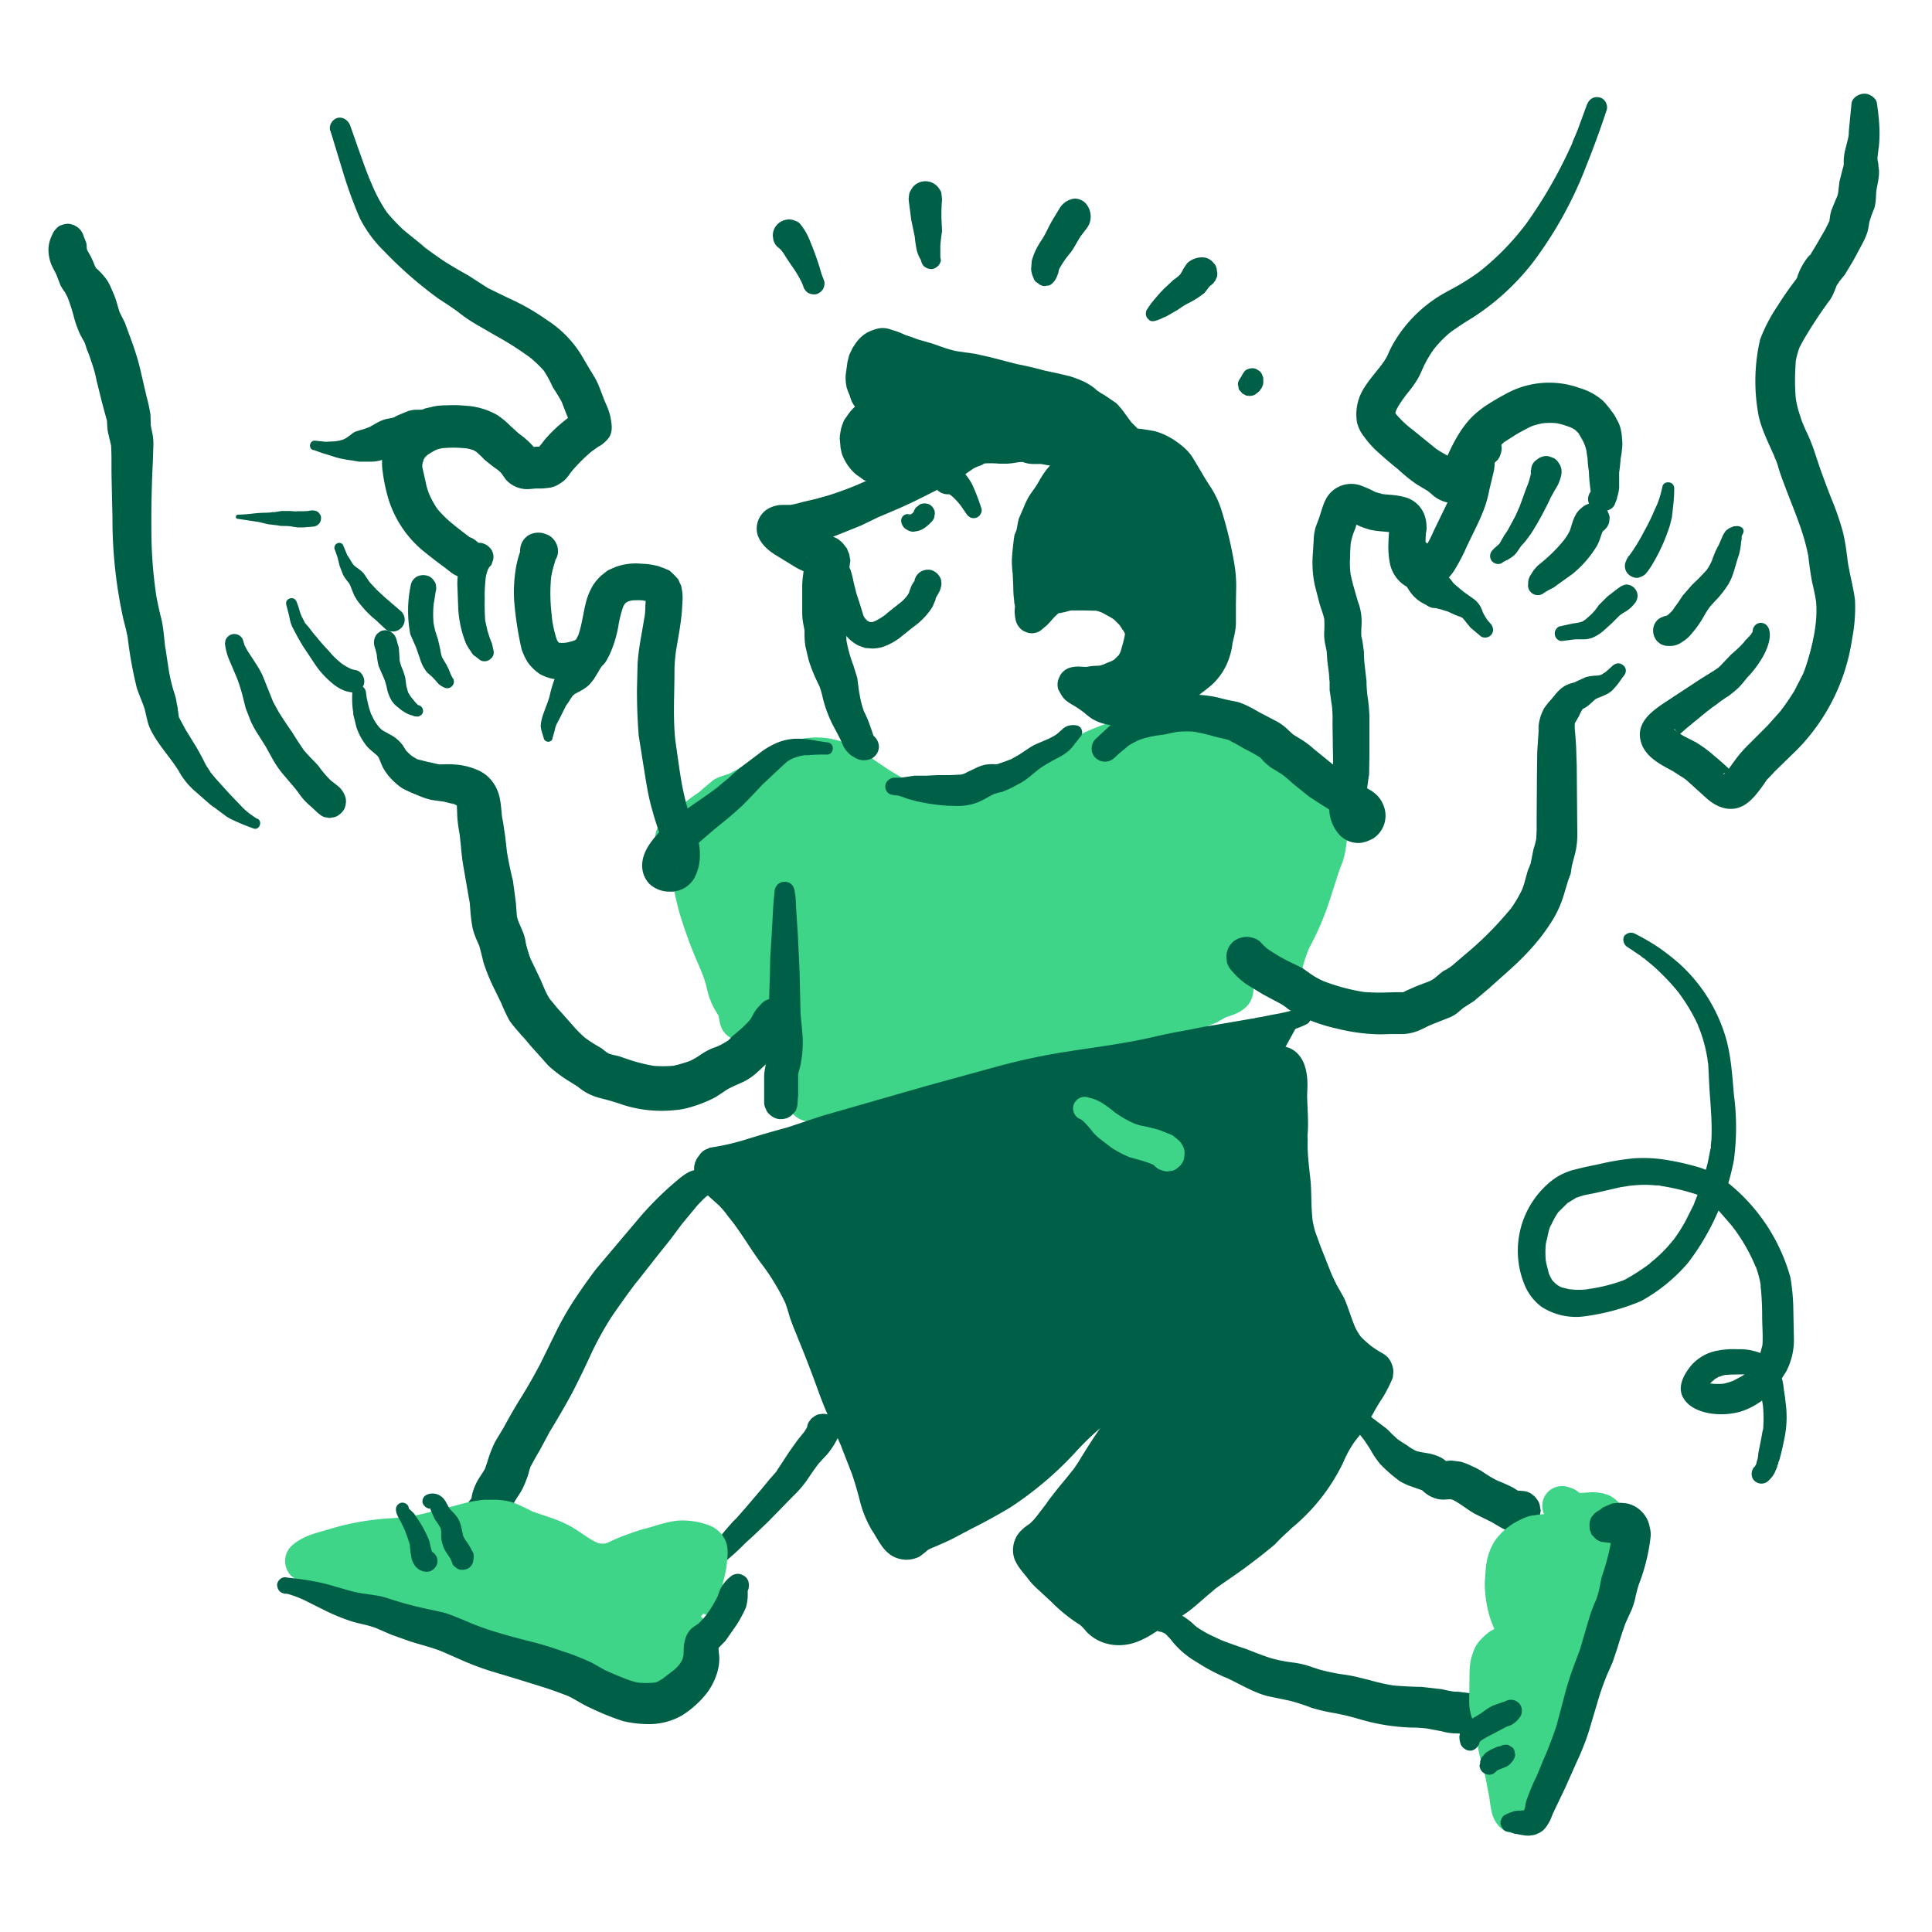<svg xmlns="http://www.w3.org/2000/svg" width="670" height="670" fill="none">
  <path fill="#3fd589" d="M234.3 291.7c3 7.8 4.2 16.3 7 24.3 2.4 7.1 5.6 14.1 8.6 21 1.2 2.7 1.5 5.6 2.7 8.3.8 1.8 2.3 3.4 3 5.3.6 2.2-.2 4.2 2.9 4 2.9-.3 5.3-3.5 7.4-5 2-1.6 3.7-1.7 6-2.8 2-1 3.5-3.2 5.8-3.7 4.9-1 3.3 6.3 3.2 9.7 0 5 1.3 9.7 1.3 14.7 0 2.3.4 4.8-.3 7-.4 1.8-2.7 3.9-2.4 5.7.6 3.6 3.6 1.3 5.5.5 2.1-.8 4-.7 6.1-1q8.8-1.1 17.5-2.5c7.2-1.2 14.6-2.1 21.6-4 3-.7 5.7-1.8 8.6-2.5 3.8-1 7.5-1 11.2-2.1 8-2.4 16.1-3.8 24.1-5.8 3.3-.7 5.8-1.8 8.8-3.2 3.4-1.5 7.2-1.7 10.7-3 8-3.3 16.7-5 24.6-8.5 2-1 2.8-2 5-2.6 1-.3 3.3-1 3.8-1.6.8-1 0-5.1.3-6.7.3-1.3.8-5.1 1.8-5.7 2.8-1.8 9.2 3.7 11.8 4.7 3.2 1.2 3.2-.8 4-3.9q1.3-4.6 3.6-9c4.8-8.3 6.5-17.7 10-26.6 1.5-3.8 1-7.6 2.5-11.3 1-2.5 1.8-3.2-.1-5.4-1.7-1.9-4.2-2.7-6.4-3.7-5.8-2.5-10-7.1-15.4-10.3-4-2.4-8.5-3.5-12.7-5.3-5.2-2.3-8.6-3-14.3-3h-5.5c-2.6 0-4.7-1-7.3-1.3-8.4-1-17.7 2.5-24.6 6.8a72 72 0 0 1-13.4 7.1q-6.1 2-12.3 3.4c-5.4 1.6-9.3 5-15.2 5.4q-6 .2-12 0c-11.6-.4-19.7-9-29.6-14.2-10.7-5.8-21 .8-30.2 6.4l-5.7 3.2c-1.3.7-2.8.9-4.2 1.5-1.8.9-2.4 2-3.9 3.1-2.1 1.8-4.4 3-6.3 5-1.8 1.8-5 6.5-7.6 6.3"/>
  <path fill="#3fd589" d="M230.2 292.8c2.5 8.2 3.3 16.9 5.8 25q2 6.4 4.4 12.4c1.6 4 3.6 7.9 4.6 12q.8 4 2.6 7.4l1.6 2.7.3.6s-.5-1.5-.3-.6l.2 1.3-.2-1.8c.3 2.6.6 5.1 2.7 7 2.5 2.4 6.4 3 9.7 1.9q3.7-1.6 6.6-4.3l1.8-1.7c.2-.1.8-.6 0 0-1 .8-.2.2 0 0l1.5-.6-1.6.6c2-.8 4.4-1.3 6.2-2.6l3-2.4c1-.7-1.5 1 0 .1l1-.6-1.5.7 1.1-.3-1.8.2h1.1l-1.8-.2.5.1-1.6-.6c1 .4-1.2-1.2-.6-.6l-.8-1 .2.5-.6-1.6.3 1.3-.2-1.8v4.6a35 35 0 0 0 0 6.3l1 8.4q.3 4 0 8.2l.2-1.8q0 .7-.4 1.6l.7-1.6c-1 1.9-2.2 3.4-2.8 5.5-1 3.2-.2 7 2.1 9.4 2.2 2.3 5.6 3 8.6 2.1q2.3-.7 4.5-1.9l-1.6.7q1.3-.6 2.8-.7l-1.8.2q10.5-1.2 20.8-2.7c6.5-1 13-1.7 19.4-3q4.6-1.1 9.2-2.5a61 61 0 0 1 9.5-2q4.6-.9 9.1-2.2l9.8-2.3q5.2-1 10.6-2.3 5.6-1.6 11-4l-1.8.7c3.2-1.3 6.7-1.6 9.9-2.8q5-2 10.3-3.5t10.3-3.2l6.3-2.6 3.8-2.2-1.7.8 3.5-1.2c3-1.2 5.7-3 6.6-6.3.8-2.7.2-5.3.4-8l-.2 2q.2-2.7 1.2-5.3l-.8 1.8.4-.6-1.2 1.5.1-.1-1.5 1.1.5-.2-1.3.6q-1 0-2 .3h1l-2-.3 2.3.7-1.8-.8c4.4 2 8 5.6 13.2 5.7 4.7 0 7.9-3.7 9-8q1-3.9 2.6-7.8l-.8 1.8 2.2-4.3q1.5-3 2.7-5.9 1.9-4.5 3.3-9.1l3-9.3q1-2.2 1.6-4.6.7-3.2 1-6.6l-.2 2q.3-2.5 1.1-4.9l-.7 1.8c.9-2 2-4 2-6.4q0-4.2-2.8-7.3a22 22 0 0 0-9.8-6l1.8.7a42 42 0 0 1-9-5.8l1.4 1.2c-3.2-2.5-6.3-5.1-10-6.9s-8-3.1-11.9-4.8l1.8.8q-3.3-1.6-6.7-2.7-3.3-1-6.7-1.3c-4-.5-8 0-12.1-.4q1 0 2 .3c-2-.3-3.8-1-5.7-1.2q-3.6-.6-7.3-.5-6.8.5-13 3-6.2 2.3-11.6 5.7a83 83 0 0 1-11.1 6l1.7-.8c-4 1.7-8.3 2.7-12.5 4-4 1.2-7.5 3.4-11.3 5l1.6-.7q-2.4 1-5 1.4l1.7-.2q-4 .4-8 .3-3.7.1-7.5-.4l1.8.3a28 28 0 0 1-7-2l1.6.7c-7.2-3.1-13.2-8.5-20-12.2q-8.1-4.2-17.1-2.8a41 41 0 0 0-13.4 5c-4.3 2.4-8.4 5.3-13 7.5l1.8-.7c-2.2.9-4.7 1.3-6.7 2.6l-4.9 4.1 1.5-1c-2.6 1.9-5.5 3.6-7.7 6q-2 2.6-4.4 4.8l1.5-1.1-1.4.8 1.7-.8-.8.3 1.9-.3h-.5c-3.7 0-7.2 3.3-7 7.1a7 7 0 0 0 7 7c7 .2 10-6.4 14.7-10.1l-1.4 1 5-3.7 3-2.6-1.4 1 1.8-1-1.7.7 3.2-1q2-.8 4-2l5.3-3q5.2-3.3 10.8-5.8l-1.7.7q3.3-1.5 6.9-2l-1.9.3q2.7-.5 5.3 0l-1.9-.3q2.3.3 4.6 1.2l-1.7-.7c6.4 2.8 11.7 7.5 17.8 10.8a42 42 0 0 0 24 5.1q4 .1 8.1-.5 3.7-.6 7-2.3l-1.6.7q3.2-1.3 6.3-2.8l-1.6.7q4.6-1.7 9.4-2.6 6-1.3 11.6-3.8c6.1-2.8 11.4-7 17.6-9.6l-1.8.7a42 42 0 0 1 8.5-2.6q3.6-.5 7.2 0-1-.3-2-.3l4.6 1q3 .5 6.2.5 4.6 0 9.1.3l-2-.3q4 .6 7.7 2.2l-1.8-.7 12 4.7-1.8-.7q5.3 2.4 9.7 6l-1.5-1 6.8 4.9q3.5 2.1 7.4 3.6l-1.7-.7q2 .8 3.7 2l-1.5-1.1 1.5 1.5-1.2-1.5.5.8-.7-1.8.2.7-.3-2v.7l.3-2q0 .6-.4 1.2l.8-1.8q-1.4 2.7-2.1 5.5-.7 3.1-1 6.2l.3-2c-.6 4.5-2.5 8.8-4 13q-1.9 6.5-4.3 12.7l.7-1.7c-1.6 3.7-3.7 7.2-5.2 11q-1 2.4-1.7 5l-1.1 3.5.8-1.7-.4.6 1.1-1.5-.2.2 1.5-1.1-.3.1 1.8-.7-.5.1 2-.2h-.7l2 .2q-.7 0-1.3-.4l1.8.8-5.9-3.5c-3.4-1.9-7.3-3.2-11.2-2-4.9 1.3-6.3 5.8-7.2 10.3q-.6 2.4-.5 4.8v3.8l.3-2-.1.6.7-1.8-.1.3 1.2-1.6-.3.3 1.5-1.2-.8.5 1.7-.8c-2 .9-4 1.3-6 2.3q-2.4 1.4-4.9 2.6l1.8-.7c-6 2.5-12.4 4-18.6 6.1-3 1-6 2.3-9 3q-2.4.5-4.6 1.3-3 1-5.8 2.4l1.7-.7c-5.3 2.2-11.2 3.2-16.8 4.5l-8.7 2q-4.2 1.3-8.5 2.2-4.5.6-8.7 1.6-4.4 1.5-8.6 2.6a204 204 0 0 1-17.4 3.3l-20.4 3.2 1.8-.3q-3.5.3-7 1l-4.8 2 1.7-.6-1.3.4 1.8-.3h-.5l1.8.3h-.4l1.7.6h-.2a4 4 0 0 1 1.5 1.3c.8 1 .3.5.2.1l.7 1.7-.3-.9.3 1.8v-.8l-.2 1.8.2-.8-.7 1.6c.8-1.8 2-3.3 2.7-5.2s.8-4.4.8-6.6q0-2.8-.3-5.7l-.9-7.2.3 1.8q-.7-4.2-.4-8.6a20 20 0 0 0-.5-7.5 9 9 0 0 0-10.3-6.5q-3.4.6-6.2 2.8l-1.4 1.2c-.4.3-1.4.8.3-.3l-2 1.2 1.6-.7-4.9 2a17 17 0 0 0-4.2 2.8l-2.6 2.4c-.8.8 1.1-.7.5-.3l-.7.4-.4.2q-.7.4.9-.3l-1 .2 1.9-.3h-1.3l1.8.3h-.5c.8 0 1.8.8 2.3 1.3.8.7 1 1.5.8.9l.5 1.2v-.2l-.4-2c-.6-2.3-2-4.2-3.3-6.2l-.7-1.2.2.4-.2-.8-1-3.2q-1.3-3.9-3.1-7.6l-3-6.5c-1-2.2-2.3-4.4-3-6.6v.2q0-.5-.3-.8a119 119 0 0 1-4-11.7l-2.3-7.7-.8-2.2-.2-.5q.3.6 0 .1l-.3-1q-.8-2.2-2-4.5c-.8-2-3.5-2.6-5.3-1.8-2 .8-3.2 3-2.5 5.1"/>
  <path fill="#006047" d="m338.4 155.3-2.2.9-2.3.6-4.5 1.1 1.2-.1q-2.2.2-4.3 1l-3.2 1q-3.4.9-6.6 2L310 164l-6.3 1.8-3.6 1.1-4.8 2.1 1.6-.7q-4.6 1.9-9.3 3.4L283 173l-4.7 1.1q-2.7.8-5.4 1.2l2-.2h-3.5q-2.6 0-5 1.3a8 8 0 0 0-3.7 9c1.2 3.6 4.2 5.9 7.3 7.7l5.7 3.5q1.7 1 3.5 1.7 2 .8 3.6 1.8l-1.5-1.2.3.3-1.2-1.5.2.3-.8-1.8.1.3-.3-2v.4l.3-2q0 .7-.4 1.3l-.5 2q-.6 3.2-.8 6.4v9.9q0 2.2.5 4.5l.5 2.7-.2-2v2.4q0 2 .3 4l1.1 4.7a55 55 0 0 0 3.3 8.2l1 2.1-.7-1.6q.9 2.4 1.4 4.8a43 43 0 0 0 4.1 10.4l2 3.8-.6-1.3 1.6 3.6q.6 1.2 1.6 2.2 1.3 1.4 3.1 2l-2.2-1.4a7 7 0 0 0 2.9 1.8q1.6.5 3.3 0l-1.2.2c1.2 0 2.6-.5 3.4-1.4q1.4-1.4 1.4-3.4a5 5 0 0 0-4.8-4.7l2.4.6-1.3-.5 1.1.4-.3-.2 1 .8-.5-.5.8 1-1-1.3 1.5 3.6q-.1-1.1-.5-2l-.3-.9.5 1.3-.3-.9-.9-2.1.6 1.3-1-2.8q-1-3-2.4-5.6l.6 1.4q-1.5-3.7-2-7.8l.1 1.7-.2-2 .2 1.7-.8-6.2-1.4-4.5a46 46 0 0 1-2.5-9.3l.2 2-.1-2 .1-2.2c.1-2-.4-4-.7-5.9l.3 2v-7.8q.1-3.8.4-7.4l-.2 2q.1-1.4.5-2.8l.6-1.8v-.3l.4-2.7-.4-2.2-.8-2-1.4-1.8a10 10 0 0 0-2.3-1.8l-5.2-2.3q-2.4-1.2-4.7-2.8-2.6-1.4-4.9-3l1.5 1.2-1.1-1 1.1 1.5-.2-.4.7 1.8v-.2l.3 2v-.2l-.3 2-.7 1.7-1.1 1.5v-.1l-1.5 1.2.3-.2-1.8.8.8-.2-2 .2h2.5a26 26 0 0 0 6.5-1.3q2.7-1 5.4-1.6l2.6-.8 4.3-1.7-1.7.7 7.9-3.2 6-2.9 4.3-1.8-1.5.6q5.4-2.2 10.7-4.8l9.6-4.8 2.5-1.3q1.8-.8 3.4-2l-1 .7 3.4-2.4 1.6-1.1 1.9-.9-.8.4 1.3-.5q1.2-.4 1.9-1.5t.3-2.5c-.5-1.5-2.3-2.8-4-2.2"/>
  <path fill="#006047" d="M312.6 181.2q.4 1.8 2.1 2.6a4 4 0 0 0 2.1.6l1.7-.3q1.3-.4 2.4-1.2t2-1.8l-1.6 1v-.1l-.9.1 1-.1a4 4 0 0 0 2.6-2.6l.2-1.4-.1-.9-.4-.8q-.6-1-1.7-1.5l-.9-.2h-1l-.8.2q-.5.2-1.1.8l-.3.2c-1 .8-1.4 2.5-1 3.6v.1l.4-2.7-.6 1 .5-.7q-.6.8-1.3 1.3l.7-.5-1 .6.7-.3-1.4.6.2-.2.7-.1h-.4l.7.1-.4-.1.6.2-.3-.1a2.3 2.3 0 0 0-3.4 2.6m27.7-5q-1.3-4.1-3.1-8.1-1.1-2.1-2.7-4a8 8 0 0 0-2-1.8c-1.9-1.2-4.6-1.5-6.4-.2q-1.7 1-2.3 3-.4 2 .6 3.8v.1c1.4 2.7 5.7 3.3 7.7 1h.1l-3.5 1.4 1.6-.2.4-.1-1.4.2h.5l-1.4-.2.7.2-1.2-.5q1.6.6 2.7 1.7l-.8-.7q1.9 1.6 3.5 3.7l-.5-.7 2.4 3.5q1.4 1.9 3.5 1.2c1.2-.5 2.1-2 1.6-3.3m-52 18.8.4 1.9-.1-.7.3 3.3.3 3.6q0 2.3.4 4.4l.7 3.7-.2-1q.2 2.4.7 4.8a13 13 0 0 0 7 8.9l2.2.8 2.4.2q1.8 0 3.6-.5 3.2-1.1 5.9-3.1l5.6-4.5-1 .8q2.6-1.8 4.7-4.2 1.3-1.5 2.2-3l1-2.3q.1-.8.4-1.3l-.5 1c.7-1.4 1.7-2.6 2-4.2q.3-1 .1-2 0-.8-.6-1.7-1-1.6-2.8-2.2a5 5 0 0 0-3.6.5q-1.7 1-2.2 2.9 0 .5-.3.8l.5-1-1.2 2-.8 2-.3 1.2.5-1.1-1.4 2.2.7-1q-1.4 1.9-3.3 3.3l1-.8-5.8 4.6 1-.7a23 23 0 0 1-5 3.1l1.1-.5q-1 .5-2.2.7l1.2-.2h-1.6l.8.2q-1.1-.4-2-1.2l.8.7-1.4-1.5.7 1-1-1.8.4 1-1.2-4-1.4-4.3-1-4q-.4-2.2-1.1-4.3-1-2.3-2.4-4.3-.6-.8-1.4-1t-1.5 0q-1.6 1-1.3 2.8m88.5-22.9c-3.6 0-7.2 4.4-9.5 6.9a31 31 0 0 0-8.3 12.4q-1.4 6-1.3 12.2v5c0 1.5-.4 3.9 0 5.3 2.9-2.1 4.5-5.7 8-6.6q2.8-1 5.8-1.3h5.8c3.2 0 5.7.3 8.5 2l3.8 2.2c2 1.5 3.1 2.8 4.4 4.9.8 1.3 1.8 2.6 1.9 4.2q0 2.1-.6 4.2c-.6 2.7-1.4 5.7-3.2 8a12 12 0 0 1-5.8 3.8c-1.5.4-2.6 1.3-4.2 1.4-1.6.2-2.7 0-4.2.4-1.7.5-3.5-.3-5 .2 0 1.1 2.5 2.1 3.3 2.7l4.3 3q1.6 1.5 3.7 2c1.2.4 3 .9 4.2.7a24 24 0 0 0 7-2.2c1.7-.8 3.6-1.2 5.2-2q2.8-1.5 5.7-2.7l2.8-1q1.4-.9 2.6-2c1.6-1.3 3.5-2.5 4.8-4 2.3-2.5 4-5.9 4.2-9.2.2-2 1-3.8 1-5.8q.2-3.5 0-7.1c0-3.7.6-7.8 0-11.5q-1.5-10-4.7-19.7c-1-3.1-2.9-6.1-4.7-8.8l-2.7-4.4q-1-2.2-2.6-4.3a17 17 0 0 0-9.6-5.3q-2.2-.4-4.8-.5h-4.1c-8.1 0-15.6 5.5-20.2 11.7q-2 2.9-3.7 5.8-2 2.4-3.2 5.3c-.6 1.8-1.6 3.3-2 5.3q0 1.5-.5 2.6c-.3.8-.6 1.2-.6 2.1-.1 1.9-.6 3.6-.6 5.4v14.7"/>
  <path fill="#006047" d="M377.7 168.8q-2.4-.6-5 .2l1.2-.1q-1.9.2-3.5 1.2l-1.5 1q-2 1.3-3.7 2.8l1-.8c-1 .4-1.8 1.5-2.5 2.2l-2 2a55 55 0 0 0-4.4 5.2l.8-1.1a23 23 0 0 0-3.9 7q-1 2.8-1.4 5.9a69 69 0 0 0-.7 7.7v6.5l-.2 2.8a13 13 0 0 0 .4 4q.4 1.5 1.5 2.6.7.8 1.8 1.2 1 .5 2.2.5 1.5 0 2.9-.8l2.4-2 1.4-1.5q1.2-1.5 2.7-2.7h.5l-1.4.5q1.5-.6 2.8-.8l3-.8-1.6.2h5.4l4.8.1-1.5-.2q1.8.3 3.3 1l-1.3-.7 2.9 1.6q1.5.8 2.9 1.8l-1.2-1 3 3-1-1.2 1.4 2.1q.8 1.1 1.3 2.4l-.5-1.4.3 1.3-.2-1.5v2l.1-1.5q-.3 1.9-.8 3.7l-1 3.5.5-1.4q-.6 1.6-1.6 2.8l1-1.2-2.2 2.1 1.2-.9q-1.3 1-2.8 1.6l1.4-.6-1.8.7-3 1.3 1.4-.6-1.7.5 1.6-.2-2.6.1q-2 .1-4 .6l1.6-.2-2.4-.1a11 11 0 0 0-3.8.3 6 6 0 0 0-3.6 2.8l-.6 1.4a6 6 0 0 0 0 3.4l1 1.8q.6 1 1.4 1.8 1.5 1.2 3 2 2.3 1.4 4.3 3l-1.2-1q1.5 1.4 3.1 2.5 1.7 1 3.5 1.6a29 29 0 0 0 6.4 1q3.4-.3 6.7-1.6l2.5-1 2.7-.8c2.5-.8 4.9-2.1 7.3-3.1l-1.6.6 2.2-.8 2.2-.7 2.4-1 2-1.6 1.7-1.4-1.4 1q2.4-1.7 4.7-3.6a22 22 0 0 0 6.4-9.7q1-3 1.2-5.9l-.3 1.8.7-3q.6-2.4.7-4.7v-6.8l.1-6.3q0-4-.7-8a140 140 0 0 0-4.7-19.2q-1.3-3.7-3.4-7-1.8-2.7-3.4-5.5L415 161l-1.5-2.5q-1.2-1.8-2.9-3.3a30 30 0 0 0-6-4.1q-2.1-1-4.2-1.6l-3-.5q-2.4-.4-4.8-.5-3.1-.1-6.2.1-3.6.4-7 1.5a34 34 0 0 0-15.4 11.5q-1.5 1.7-2.7 3.6l-1.6 2.7c-1 1.7-2.4 3.3-3.3 5q-1.1 2.1-1.8 4.2l.6-1.6-1.9 4.4q-.6 2.4-.8 5l.2-1.9-.3 1.2.7-1.6-.5 1-.8 2-.2 1.3-.4 3.4.3-1.9q-.5 3-.6 6 0 2.3.3 4.6l.2 4.6q0 3 .5 6l-.2-1.5v.1q0 2.5 1.8 4.3a6 6 0 0 0 8.5 0q1.6-1.8 1.7-4.3v-.1l-.2 1.6q.5-3 .6-6l.2-4.3.2-4.3.2-4.2-.2 1.8.6-4.9-.3 1.8.2-.8-.6 1.7 1.3-3.2.5-3.6-.3 1.8q.3-1.3.8-2.5l-.7 1.6 2.2-5.3-.7 1.6q1.5-2.8 3.5-5.4 1.7-2.9 3.5-5.5l-1 1.3a34 34 0 0 1 4.6-5q2.7-2.1 6-3.5l-1.7.7q2.6-1 5.3-1.5l-1.8.3 4.4-.2 4.8.2-1.8-.3q3 .3 5.8 1.4l-1.7-.7q2 1 4 2.3l-1.4-1q1.5.9 2.6 2.4l-1.1-1.4q1.2 1.8 2.2 3.7l2.3 4q2.7 3.7 4.6 7.8l-.7-1.6a134 134 0 0 1 5.3 21.7l-.3-1.8q.4 4.6.1 9.3v9.6l.2-1.8q-.2 1.5-.6 2.9l-.7 4.4.3-1.7a16 16 0 0 1-1.1 3.9l.7-1.6q-1 2-2.3 3.8l1-1.3q-1.4 1.8-3.3 3.2l1.4-1-3.4 2.5-1.9 1.6 1.4-1-1.6 1.2 1.4-1-1.2.6 1.6-.7-2.4.9q-1.8.7-3.7 1.7l-4.5 2.3 1.5-.6-3.4 1.3-4.5 2 1.4-.6a17 17 0 0 1-4.2 1.2l1.6-.2H387l1.6.2a17 17 0 0 1-4-1l1.4.6q-1-.4-2-1.2l1.3 1-5.5-4-3.2-2 1.3 1-.6-.6 1 1.2-.2-.3.6 1.4v-.2l-4.3 7.4.6-.1-1.6.2h2.9q2.1-.1 4.2-.5l-1.6.2 1.8-.1q1.6 0 3.4-.4c1.6-.3 3-1.2 4.5-1.8l-1.4.6q2.2-.7 4.3-1.8a18 18 0 0 0 3.8-2.9q3.4-3.4 4.7-8.2a38 38 0 0 0 1.6-8.2q0-3.2-1.5-6-.8-1.5-1.8-2.9a22 22 0 0 0-6.3-6.2l-3.3-1.8q-2-1.2-4.2-2a27 27 0 0 0-8-.8c-3.1 0-6.2-.2-9.2.6l-2 .6-1.8.5a14 14 0 0 0-5 3c-1.6 1.4-2.8 3.2-4.5 4.6l1-.8 8.3 3.4-.2-.6.2 1.5q-.1-1.9.1-3.7V205q-.1-4.8.5-9.6l-.2 1.5q.4-3.3 1.5-6.5l-.5 1.4a31 31 0 0 1 5.6-8.5l1.1-1.3.5-.5.2-.3c.8-.9 1-1.4 1.4-2.4l-.5 1.2 1.1-1.5-.7 1q1.3-1.9 3-3.3l-.8.6a5 5 0 0 0 1.8-1.7l-.6.8.3-.2-.9.6 1.4-.8-.8.3 1-.3q1-.3 1.8-1.2.6-1 .7-2.2 0-1-.5-1.7a4 4 0 0 0-2-1.6"/>
  <path fill="#006047" d="M391.6 150c-2.8-2-4.3-4.8-6.9-6.9a16 16 0 0 0-3.5-2.2q-2.8-1.4-5.5-3.2a23 23 0 0 0-9-2.9l-9.4-1.7c-5.6-.8-11.1-2.4-16.8-3.6q-4.2-.8-8.6-1.3c-3.8-.3-7.6-2-11.3-3l-5.7-1.7-2.8-1-2.5-1-2.7-.8c-.9-.4-1.1-.4-2 0-2 1-3.8 3.3-4.2 5.4q-.6 2.6-.7 5.3c0 1.4.5 2 1 3.3.4 1.1.3 1.7 1.2 2.5q2.3 1.8 4.7 3.2c1.6 1 3.7 1.1 5.2 2.2-.5.6-1.2.3-1.8.4q-1.5.2-2.8.6-3.1.1-5.6 1.5a8.5 8.5 0 0 0-3.7 10c.8 3 4 6.1 7.1 6.5h5.3q1.6.1 3.1-.1l2-1c1.9-.4 3.2-1.4 5.2-1.9q3-.6 6-1.7c2.4-.7 4.4-2 7-2.2 2.1-.2 4.1 0 6.2-.4 3.6-.7 7.4.3 11-.4a14 14 0 0 1 4.8-.2l2.3.5h3.8l6.8 1q1.7.5 3.5.6h2.6q2.5.5 4.8 1.5c1.8.9 2.7 2.4 4.9 2.1h-.4"/>
  <path fill="#006047" d="m393.7 147.8-2-2 .6.6-2.2-3q-1.4-2-3-3.6L383 137q-1.9-1-3.6-2.4l1 .7a21 21 0 0 0-4.6-3q-2.2-1-4.7-1.8l-4.2-1-4.7-1q-4.7-1.3-9.4-2.2l-9.3-2.4-5.3-1.2-7-1 1.8.3c-3.4-.5-6.6-1.8-9.8-2.9l-4.9-1.4-2.4-.9-2.5-.8 1.6.7q-1.9-1-3.8-1.7l-2.5-.8a8 8 0 0 0-5.2 0q-1.3.4-2.5 1t-2.3 1.6-2 2.3l-1 1.5-1.2 2.5-.6 2.4-.6 4.3q-.2 2.2.3 4.5.6 2 1.5 3.7l-.7-1.6.5 1.5a9 9 0 0 0 2.3 3.9q1.2 1.2 2.5 2l1.6 1.1q1.5 1 3.1 1.8a32 32 0 0 0 4.8 1.9l-1.6-.7 1.1.6-1.3-10.5-.1.1 1.3-1-.2.1 1.6-.6h-.3l1.7-.2h-.9q-1.3 0-2.6.4l-2.2.5 1.8-.3q-3 .3-5.7 1a15 15 0 0 0-6 3.7q-1.1 1.1-2 2.5l-1 1.4q-.7 1.5-1.1 3-.4 1.8-.5 3.4l.3 3.3.4 1.9a17 17 0 0 0 4.8 7.2l2.8 2q3 1.7 6.6 1.8h5q2 0 4-.3 1.9-.6 3.6-1.6l-1.6.7 1.8-.7 3.2-1.3-1.6.6q1.8-.6 3.7-1l4-1.2c2.3-.8 4.5-2 7-2.3l-1.7.2q1.8-.2 3.7-.2 2.5 0 5.2-.6l-1.7.3q2.8-.3 5.8 0h2.9q2.3-.2 4.4-.6l-1.8.2q1.8-.3 3.6 0l-1.8-.3q.8 0 1.4.3 1.5.5 3.1.5h3.3q-1 0-1.7-.2l3.3.6 3.5.5 4.7.8h3.4l-1.8-.2q2 .3 4 1.2l-1.6-.7 3 1.8q1.2.9 2.8 1.3 1.5.6 3.4.4 1.5 0 2.6-.6 1.3-.4 2.2-1.4t1.4-2.2q.8-1.2.6-2.7a7 7 0 0 0-2-4.8 7 7 0 0 0-5.2-2q-2.8 0-4.9 2-1 .9-1.4 2.2-.6 1.2-.6 2.6a7 7 0 0 0 2 4.9 7 7 0 0 0 5.3 2v-13.7h-1l1.8.2-1-.3 1.7.7-2.1-1.3q-2.2-1.3-4.4-2-2.4-.7-5-1H371l1.8.3-5-.8-3.7-.5 1.8.3-4.8-.7h-3.2l1.8.2q-1-.1-1.9-.4-1.8-.3-3.7-.4-2.8.2-5.6.8l1.7-.2H342l-4.4.7 1.8-.3-4.6.3q-3 .2-6 1.2l-4 1.5q-2.2.8-4.6 1.3l-2.4.7-3.5 1.5 1.5-.7-1.8.7-3.1 1.4.6-.4 1.7-.3h-7.8l1.8.3-1.7-.5 1.5.6q-1-.4-2-1.1l1.4 1q-1.1-.8-2-2l1 1.4-1.2-2 .7 1.5q-.5-1.2-.7-2.4l.3 1.8v-2.4l-.3 1.7.6-2-.7 1.5 1-1.7-1 1.3 1.8-1.8-1.3 1 1.8-1-1.6.6a14 14 0 0 1 3.5-.8l-1.8.2 3.5-.4 2-.4-1.8.2h1.3q1.1 0 2.1-.4 1.9-.5 3.3-2 1.2-1.2 1.7-2.9a5 5 0 0 0 .1-2.6 5 5 0 0 0-.7-2.5q-.9-1.5-2.4-2.4c-1.7-1.2-3.9-1.6-5.8-2.4l1.6.6-2.5-1.4-2.5-1.7 1.4 1-1-1 1 1.4-.4-.6.7 1.7-.7-2q-.5-1-.7-2.1l.3 1.8v-3.1l-.2 1.8q.2-2.2 1-4.2l-.7 1.6 1.1-2-1 1.4 1.5-1.5-1.4 1 1.5-.8-1.6.7.4-.1-1.8.2h.4l-1.8-.2q1 .1 2 .5l2 .7-1.5-.7q1.8.9 3.7 1.6l2.4.7q2.4.8 5 1.4c3.3.9 6.5 2.2 9.9 3l7.4.8-1.7-.2 3.1.4-1.7-.2 9 1.6q5.1 1.1 10.2 1.9l-1.5-.2 6.9.8-1.5-.2 5 .7 5.8.8-1.4-.2q2.7.3 5.3 1.3l-1.1-.5 4 2.1q2.5 1.4 5.2 2.3l-1-.5 2.7 1.5 2.4 2-.7-.6q2.7 2.7 6 4.7a3 3 0 0 0 3.7-.8c.9-1 1-3-.2-3.9M287.3 257.5l-2.8-.4-1.4-.2-.7-.2h-.4l-.6-.1h.2q-3-.5-6-.4-3.5.2-6.6 1.6t-5.6 3.4l-6.9 5.2 1-.8q-2.5 2-4.8 4.2l-3.9 3.2 1.1-.8c-5.1 4-10.7 7.4-15.8 11.4a51 51 0 0 0-6.4 6c-2.6 3-5 6.5-5 10.5a9 9 0 0 0 2.5 6.4 10 10 0 0 0 6.6 2.7c3.8.3 7.5-1.7 9.2-5.1q1.9-3.9 1.7-8.2 0-2.1-.5-4.2l-1-3q-4-10.5-5.5-21.6l.2 1.6-1-7-.8-5.7.2 1.6c-1-8.2-.4-16.4-.4-24.6q0-3.5.5-6.8l-.3 1.7c.8-5.5 2-10.8 2.4-16.3l.2-3.6q.1-2.2-.4-4.4-.1-.7-.5-1.3l-.6-1.4q-1.4-1.6-3-3l-1.8-.8-2.2-.8q-2-.5-4-.7l-3.1-.2q-3.9-.1-7.6 1.2l-2.7 1.2-2.3 1.8q-1.6 1.5-2.8 3.3-1.8 3-2.6 6.4c-1 4-1.4 8.3-3 12.2l.7-1.6q-.7 1.5-1.6 2.7l1-1.3q-.3.6-.9 1l1.3-1-2.1 1.2 1.5-.7q-2.2.9-4.6 1.2l1.7-.2q-2 .3-4.1 0l1.7.3-1.7-.4 1.6.6q-.8-.3-1.5-.8l1.3 1-1.2-1.3 1 1.3q-1-1.2-1.5-2.6l.6 1.5q-1.5-4.3-2-8.9l.3 1.7a61 61 0 0 1-.4-15.8l-.2 1.7q.5-3.8 1.9-7.4l-.6 1.5.3-1q.9-1.4.9-3 0-1.5-.5-2.5-1.2-2.8-4.1-3.6l-.6-.2a7 7 0 0 0-4.8.6 6 6 0 0 0-2.9 3.8q-.7 2.6.6 4.8a7 7 0 0 0 4.3 3l-3.7-9.2a34 34 0 0 0-3 9.8q-.8 5.2-.5 10.5a116 116 0 0 0 2.6 17q.8 2.3 2 4.3 1.8 2.6 4.4 4.3a15 15 0 0 0 8.8 1.8q5-.3 9.4-2.5a13 13 0 0 0 6-6.3q2-4.5 2.9-9.4.6-4 2-7.8l-.7 1.5 1.3-2.3-1 1.3 1.7-1.7-1.2 1q.8-.6 2-1.1l-1.6.6q1.5-.6 3.2-.8l-1.7.2q2.9-.3 5.7 0l-1.7-.1q2 .2 3.8.9l-1.5-.7 1.1.7-1.3-1 .6.6-1-1.3.3.5-.6-1.5.3 1.1-.2-1.7q.1 2.1-.1 4.1 0 2.5-.4 5l.2-1.8c-.8 5.8-2.2 11.5-2.5 17.3l-.2 8.2a193 193 0 0 0 .6 16.5l1.5 9.5c.9 5.4 1.6 10.8 3.1 16q1.2 4.4 2.7 8.6l1.5 4.2.5 2.3-.2-1.6v4l.2-1.7-.7 2.5.7-1.4-.7 1.1 1-1.2-.8.7 1.3-1-.7.4 1.4-.6-.7.2 1.6-.2h-1.7l1.6.2-1-.2 1.5.6-.7-.4 1.2 1-.4-.5 1 1.2-.4-.5.7 1.5-.2-.7.2 1.6v-1l-.2 1.6q0-.8.3-1.4l-.6 1.5q.8-1.8 2-3.3l-1 1.2 3.1-3.4 3.6-3.5q3.7-3.3 7.5-6.4 3.9-3.1 7.6-6.5 3.6-3.6 7-7.3l6.6-6.2 2.2-2-.8.6a15 15 0 0 1 3.3-1.9l-.8.4a17 17 0 0 1 4.2-1.2h1.2q3.3-.3 6.6-.2 1.7-.1 2-1.9c.2-.9-.4-2-1.5-2.3m-116.2-32.1-.4-1.9.1 1q0-.8-.3-1.6l-.3-.7.4 1-.8-2.1-.7-2.2-1-4.4.2 1.2q-.3-4-.2-8-.1-3.7.4-7.5l-.2 1.3q.2-2.4 1.2-4.7l-.6 1.2 1-1.7-.7 1 .3-.4.9-1 .5-1.4-9 1.3-.4-1.2v.2l-.2-1.3.2-1.2.4-1 .7-1v.2l.9-.7-1 .7-.8 1 .7-.9v.1q-1 1-1.3 2.5c0 .8 0 2 .5 2.7q1 1.6 2.9 2.2a5 5 0 0 0 5-1.2c.8-.8 1-1.4 1.4-2.4.6-1.7 0-3.7-1.3-4.8a5 5 0 0 0-4.8-1.3c-1.9.4-3.4 2.2-4.2 3.9q-.9 1.8-1.3 3.7a32 32 0 0 0-.7 6.6l.3 8.1a38 38 0 0 0 2.8 12.7l1 1.7.6.8.2.4.7.9.9.6-.8-.6 2.2 1.7c1 .7 2.6.5 3.5-.3q1.6-1.2 1.1-3.2m-14.1 9.8-.4-.9.2.6-.9-2 .3.7q-.6-1.7-1.5-3.3l-1.5-2.5.4.9q-.7-1.7-.9-3.4l-.8-3.5-1-3.1-.7-3.3.2 1.2q-.4-4.1.1-8.2l-.1 1.2.7-4.5q.3-.9.1-1.8 0-.9-.5-1.6-1-1.7-2.7-2.1a5 5 0 0 0-3.5.4q-1.6 1-2 2.7a43 43 0 0 0-.2 17.3l2.2 5-.4-1 1.5 4.3q.8 2.8 2.6 5 1.4 1.1 2.6 2.4l1.2 1.4q1.1 1 2.5 1.5 1.5.3 2.4-.8t.2-2.6m-12.1 9.4c-.5 0 .4.1.2 0zh.2zl-.4-.5c-.2-.1-.7-.9-.2-.1l-2.2-2.7.4.6-1.2-2 .3.7q-.6-1.8-1-3.7l.2.9-.4-3-.7-2.2q-1-2.2-1.4-4.4l.2 1-.1-1.8-.2-2.8-.5-1.7-.2-.8q-.2-.8-.7-1.7l-.6-.7-.8-.6q-1.1-.7-2.4-.5-1 .1-1.8.8-1 .7-1.4 2t0 2.9l.3.9.5 2-.1-1.1q.1 2.4.7 4.9l2 4.6-.3-.8q.8 2 1.2 4t1.5 4q1 1.6 2.6 2.7.7.7 1.6 1.2a9 9 0 0 0 3 1.4c.4 0-.2 0-.2-.1l1 .4 1 .1c1 0 2.1-.9 2-2a2 2 0 0 0-2-2m-22.5-4.6q-.2 3 .1 5.8l.2 1.4q0 .3 0 0v.6l1.1 4.5a21 21 0 0 0 3.4 6.3c1.3 1.7 3.3 2.8 4.7 4.5l-.8-.9.7 1.1-.5-1 1.6 3.8q1.1 2 2.5 3.6l-.8-1q2.1 2.7 5 4.7 2.6 1.4 5.5 2.5 2.2 1 4.7 1.6l5.7.8-1.8-.3 4 1-1.6-.7 2.7 1.1-1.7-.7q1.5.6 2.6 1.5l-1.4-1.1 1 1-1-1.5.6 1.3-.7-1.8q.5 1.3.6 2.6l-.2-2 .2 5q.3 3.4 1 6.8l-.3-2 .6 5.6q.3 3.9 1 7.6l2 11.6-.2-2.1c.4 3.2.4 6.4 1 9.6.4 3.1 2 6 3.2 8.9l-.8-2 .8 3 .8 3.3q1.3 3.9 3.1 7.8l3 6.1q1.3 3.2 2.8 6c1.6 2.4 3.7 4.4 5.4 6.7l-1-1.5q2.5 3.2 5.2 6.1l4 4.5q2.8 2.5 5.8 4.5l4.8 3-1.5-1.2q1.8 1.7 4 3a20 20 0 0 0 5.2 2q4 1 7.7 2.3a44 44 0 0 0 17.6 1.8q2.8-.2 5.5-1a45 45 0 0 0 9-3.6l3-2c2.3-1.6 5-2.4 7.4-3.7q2.3-1.3 4.3-3.2l2.8-2.6 2.6-2.4q2-2 3.7-4.3 1.6-2.2 2.6-4.9c1.1-2.6.3-5.7-1.1-8q-1.8-3-5.3-3-3.3 0-5.2 3l-.3.3 1-1.2-.7.7a10 10 0 0 0-2.4 4l.7-1.8q-.7 1.7-1.9 3.1l1.2-1.5a32 32 0 0 1-4.4 4.5l-2.4 2q-1 1.2-2.4 2.3l1.5-1.2q-2.9 2-6 3.1l1.7-.7q-3 1-5.8 2.9-2 1.4-4.2 2.4l1.9-.8q-4 1.6-8 2.4l2-.3q-4.6.5-9.4 0l2 .2q-4.4-.7-8.7-2.1l-4.1-1.4q-2.2-.4-4.5-1.2l1.9.8-1.6-1 1.5 1.2-3-2.4-2.2-1.3q-2-1.2-4-2.7l1.5 1.2q-2.8-2.2-5.2-5l-5.3-6 1.2 1.5-4.8-5.8 1.2 1.6c-1.6-2.2-2.6-5-3.7-7.5l-3.7-7.7.8 1.9q-1.4-3.4-2.2-7-.2-1.6-.8-3.2l-2.1-5 .8 2q-.9-2-1.2-4.3l.3 2.1-.4-5.3-1-7.6q-1.4-5.6-2.3-11.3l.3 2.1-.7-6.2-.7-4.7-.5-2.7.3 2-.5-3.4.3 2c-.3-2.8-.4-5.7-1.3-8.4a14 14 0 0 0-3.3-5.3 13 13 0 0 0-4.2-2.7q-3.8-1.6-8-1.8c-2-.2-4.1.1-6.2-.1l1.7.2-4.5-1-4-1 1.3.5q-1.8-.8-3.4-2l1.1.8-1.4-1 1 .7q-1.3-1-2.4-2.3l.7 1-1.5-2.4q-1.4-1.9-3.4-3.2l-2.7-1.5-.9-.5-.5-.4-.8-.8-.4-.5.3.4-.5-.7.3.4a15 15 0 0 1-2-3.3l-.3-.6-.2-.3.1.2-.8-2.5-.8-3.5v-.2c-.2-.6 0 .3 0 0l-.2-1.4c-.1-1.2-1-2.3-2.3-2.3q-2 .3-2.2 2.3m264.1 22.7q2.2-2.1 4.7-4l-1 .6q2.6-1.9 5.6-3.1l-1.3.5q4.4-1.6 9-2l-1.5.1c2.3-.1 4.6-.9 7-1.2l-1.7.2q4.2-.5 8.4 0l-1.7-.1q3.3.5 6.4 1.4c2.1.7 4.4.9 6.5 1.7l-1.7-.7q3.4 1.7 6.4 3.5 3.1 1.5 6 3.4l-1.4-1q1 .6 1.7 1.6 1.5 1.5 3 2.6 2.3 1.3 4.5 2.8l-1.4-1q2.2 1.6 4.2 3.5l5.7 4.6 4.6 3q2.6 1.5 4.8 3.4l-1.4-1.1q2 1.8 4 3.2l3 1.7-1.4-1 .6.5-1.1-1.4.3.6-.7-1.6.3 1q0-1-.3-2v.9l.3-1.9-.3 2.2.2-1.8-.1.7.6-1.7q0 .4-.4.7l1.1-1.4-.5.5 1.4-1-1.8 1.3 2.9-1.7-.4.1 1.7-.2h-.7l1.8.2-.6-.1 1 .2 1.2 1-.6-.6 1 1.4-.8-1.5.7 1.6q-.6-1.3-.7-2.8l.2 1.7q-.3-3.3.2-6.6l-.2 1.7 1-7 .1-6.5v-13.7q-.2-4.5-1-8.8l.3 1.7q-.3-2.4-.3-4.8l-.7-6.2.2 1.7q-.4-2.9-.4-5.7l-.5-3.7-.6-2.7.3 1.7c-.3-2 0-3.9 0-5.8q0-3.7-1.3-7l-1.6-5.6q-.7-2.6-1.2-5.3l.3 1.7q-.4-3-.2-6.3 0-3 .4-6.3l-.2 1.7q.5-2.7 1.6-5.2.6-2.2 1.4-4.2l-.7 1.5 1-1.6-1 1.3.6-.7-1.3 1 .6-.3-1.5.6.8-.2-1.7.2h.8l-1.7-.2q.9.1 1.8.5l-1.6-.6 2.8 1.3q2.3 1.1 4.8 1.8c2.7.6 5.4.6 8.1 1l-1.7-.3 2.9.7-1.6-.6.8.4-1.3-1 .5.5-1-1.3.4.8-.6-1.6.3 1.3-.2-1.7c.2 2-.2 4.2-.2 6.3q-.2 3.9.6 7.6.7 2.9 2.7 5.2t4.9 3.2c3 1.2 6.8.9 9.5-1q3.6-2.6 5.8-6.5 1.6-2.7 2.9-5.5c2.4-5.4 5.4-10.6 7.3-16.2q.8-2.6 1.3-5.2l1.3-5.4q.7-2.6.5-5.3-.2-1.6 0-3.4l-.3 1.7.2-.8-.6 1.5.2-.4-1 1.3.2-.2-1.2 1 .2-.2-1.5.6h.1-3.3l.5.1-1.5-.6q.3 0 .4.3l-1.2-1 .3.3-1-1.2.3.4-.6-1.5v.2l4.4-7.7-.6.2a7 7 0 0 0-3.7 2.9 6 6 0 0 0-.7 4.8 6.3 6.3 0 0 0 7.6 4.3l.7-.2c1.4-.4 3-1.5 3.7-2.8.7-1.4 1.2-3.3.6-4.8q-.3-1.1-1-2.1a9 9 0 0 0-4.5-3.5 7 7 0 0 0-3.8-.1 8 8 0 0 0-5.2 5.8q-.4 2.3-.3 4.4.2 1.4 0 2.9l.3-1.7c-.4 2.6-1.3 5.1-1.8 7.7q-.8 4-2.5 7.6l.7-1.5-5.2 10.7q-1.8 4.3-4.5 8l1-1.2-2 2 1.3-1-1.2.8 1.5-.7q-.5.3-1 .3l1.6-.2h-.9l1.7.2q-.8 0-1.5-.4l1.5.6-1.3-.7 1.3 1-.8-.9 1 1.3-.7-1.1.7 1.5-.6-2.2.2 1.7q-.3-4.1 0-8.3.3-1 .2-2.3a12 12 0 0 0-.6-3.6q-.4-1.2-1.1-2.3a10 10 0 0 0-6.3-4.3c-2.6-.7-5.2-.7-7.8-1q.9 0 1.7.2-2.6-.4-5-1.4l1.5.6q-2.6-1.4-5.4-2.4a10 10 0 0 0-9.7 2c-3 2.6-3.5 6.6-4.8 10l-.9 2.4q-.6 2-.7 4.1l-.3 5q-.5 5.7.7 11.3l1.6 6.2c.6 2.1 1.5 4.1 1.8 6.3l-.2-1.7q.2 2.9 0 5.8 0 2.3.5 4.3l.5 2.5-.2-1.7.3 4.3.8 6.3-.3-1.7.3 2.8v2.8l1 7-.2-1.6q.3 3 .2 6l.1 6.4c0 4 .3 8-.2 12l.2-1.7c-.7 4.7-1.8 9.3-1.2 14a14 14 0 0 0 3.5 8.1 9 9 0 0 0 9 2.5l-1.8.2 2-.3 1-.4 1.3-.6a9.4 9.4 0 0 0 4.1-10.7q-1.2-4-4.9-6.2l-3.2-1.8 1.4 1-1.2-1-2.6-2.2-3-2-3-2-1.5-1-6.5-5.3q-2-1.8-4.4-3.3l-3.6-2.2 1.4 1-2.2-2q-1.7-1.7-3.8-2.9l-6.1-3.2c-2.5-1.4-5-2.9-7.8-3.7l-3.5-.7-3.2-.8a40 40 0 0 0-23.3 1.7q-3.8 1.1-7.4 3-3.6 2-6.5 4.8l-5.3 4.9c-1.7 1.7-1.8 4.9 0 6.5 2 1.8 4.6 1.8 6.6 0m134.4-67.6q.8-.6 1.8-1 1.1-.6 2.1-1.4c1.3-1 2-2.6 3-3.8l-.6.7 1.8-2 2-2.7a111 111 0 0 0 6.8-12.5l1.1-2 1.4-2.4c1-2.3 2-5 .4-7.3a5 5 0 0 0-1.8-1.9l-1.3-.5q-1.5-.5-2.8 0a4 4 0 0 0-1.8 1 4 4 0 0 0-1.4 1.4 4 4 0 0 0-.6 2 4 4 0 0 0 .1 2q.4 1.4 1.4 2.4l.2.3q.7.7 1.6 1 .9.5 1.9.4a5 5 0 0 0 3.4-1.4l.3-.3-8.3-6.4a5 5 0 0 0-.6 2q-.3.8 0 1.5v.8l-.1-1.4v1.3l.1-1.4q-.5 3-1.7 5.7l-2.5 6.9.4-1-1.7 3.8-2.7 5-1.1 1.6-1.9 3.3.5-.7c-.8 1-2 1.7-2.8 2.7-.9 1-1 2.5-.2 3.6.8 1 2.4 1.5 3.6.7m14.9 10.2.4-.3-.8.6zl-1 .4q.8-.2 1.3-.6l.5-.3 1.1-.6 1.2-.6.9-.7 5.6-4a38 38 0 0 0 8.4-9.7c1-1.8 1.4-3.7 2.2-5.6l-.6 1.3.8-1.3-.9 1 .7-.6-1.1.9 1.5-1.2-1 .7q2-1.2 2.6-3.2l.2-1.5a4 4 0 0 0-.5-2q-.2-.8-.7-1.2a4 4 0 0 0-1.5-1.4l-1.3-.6q-1.5-.3-2.9 0-1.8.5-3 1.7-.8.6-1.5 1.6-.9 1.5-1.4 3l-1.2 3.8.5-1.3q-1 2.2-2.4 4l.8-1a55 55 0 0 1-9.4 9.4l-.5.4-1.3 1.5-1.4 2.2-.4 1-.2 1.2v.4l.2-1-.2 1.5a3.4 3.4 0 0 0 5.8 2.4m6 16.9 4.6-.6h-.7 3.6q2.2 0 4-1 1.4-.7 2.7-1.8l3-2.7 3-3-.8.7q1.2-1 2.6-1.8 1.7-1 3-2.6 1.1-1.2 1.2-2.8a4 4 0 0 0-4-4q-1.5.3-2.7 1.3l-.6.4.8-.6-4 3.1-3 3q-1.1 1.7-2.6 3.2l-2.6 2.3.7-.6-1.4.9.7-.3q-1.7.6-3.7.8l-4.5 1c-.5 0-1.2.7-1.5 1.2q-.4.7-.3 1.6c.1 1.2 1.2 2.4 2.5 2.3"/>
  <path fill="#006047" d="m559.3 230.8-1.4 1.3-.7.6-.6.5.2-.2-.6.5.3-.3-.4.3-.8.5s-.7.3-.2 0c.6-.2 0 0-.1.1l-1.1.2h1q-2.5-.1-4.9.5l-4.4 2 1.2-.4-.8.2 1.3-.1q-2.5.2-4.7 1.4-2.2 1.4-3.6 3.5l.8-1.1-1.8 2.2q-1.4 1.5-2.5 3.1a16 16 0 0 0-2 7.7l.2-1.6-.6 9-.1 7.6-.1 15.2v4.4l-.2 4 .2-1.8q-.4 2.3-1.1 4.4l-1 5-1 2.5-.7 2.5q-.6 2.4-1.5 4.7l.7-1.7a42 42 0 0 1-5.4 9l1.1-1.5a117 117 0 0 1-16.5 16.5l-5.1 4.4 1.4-1.2q-1.5 1.2-3.2 2-2.1 1.6-4 3.4l1.4-1.2q-1.6 1.2-3.5 1.9l1.7-.7-5 1.9-3.6 1.6-2 1 1.6-.7-1.8.5 1.9-.3h-3.7l-3.5.1q-3.5.1-7-.2l1.9.3a69 69 0 0 1-16.9-4.4l1.7.7a28 28 0 0 1-5.5-3l-2.5-1.8-3-1.5q-5.3-2.4-10-5.8l1.4 1.1q-1.5-1.2-2.9-2.7c-1-1.3-3.4-2-5-2s-3.8.7-5 2a7 7 0 0 0-2 5l.2 1.9a7 7 0 0 0 1.8 3q2.5 3 5.7 5l5.1 3.1 6 3.2q1.4.8 2.7 1.9l2.8 1.7q6.7 3.4 14 5 7.5 1.9 15.2 2l3.8-.1h4.1q3.4-.2 6.4-1.7l3.1-1.5-1.7.7 7.8-3.1q1.6-.6 2.8-1.5l3.6-3-1.5 1.2 3.9-2.5 5.1-4.3 7.5-6.7c5.2-4.7 10.2-10 14-16q3-4.5 4.6-9.8l1.5-5 .9-2.4.4-2.7 1.2-4.6q.7-3 .7-6.3l-.1-11.2-.1-12.6-.2-6.2q-.2-4-.6-7.7l.2 1.6q-.2-1.5 0-3.2l-.3 1.6.5-1.7-.6 1.4 1.8-3.1q.7-1.7 1.8-3.2l-.8 1 .7-.6-1 .8 1-.7-1 .5q1.9-.7 3.5-2.3l1.7-1.5-1 .7 1.3-1-.9.7 1.5-.8-1 .4q1.8-.6 3.5-1.4t2.7-2l.9-1 .5-.7q-.4.6 0 .1l2-2.8c1-1 1.2-2.7 0-3.7q-1.7-1.5-3.7 0M114.6 45.4l4.6 15.1q2.4 7.8 5.6 15.2Q128 82 133.1 87a140 140 0 0 0 19 16.6q3.6 2.3 7.1 4.8l-1.3-1q3.6 3 7.6 5.3l6.4 3.7q6.4 3.5 12.2 7.8l-1.4-1.1q3.7 2.8 6.7 6.4l-1.1-1.4q2 3 3.4 6.2 2 3 3.6 6l-.8-1.7 2 5.2q1.1 2.5 1.6 5.1l-.2-1.9v1l3.6-6.1a52 52 0 0 0-12.7 10.7q-1.4 2-3.2 3.7l1.5-1.2-.9.5 1.8-.7-1 .2 2-.2h-3q-1.7.2-3.4.1l2 .3-.9-.2 1.8.7-.7-.4 1.5 1.1-.6-.6 1.1 1.5q-1.4-2.3-3.4-4.2-2.1-2-4.7-3.7l1.5 1.1-3.3-3a28 28 0 0 0-4.5-3.7 25 25 0 0 0-11-3.2 43 43 0 0 0-13.8.9q-2.6.9-5 2.2a19 19 0 0 0-10 18.9 62 62 0 0 0 2 10 38 38 0 0 0 11.5 17.8q4.6 3.8 9.5 7.3l-1.4-1 1.7 1.3q1.4 1.2 3 1.8 2.3.6 4.5-.4 1.7-.7 2.7-2c.9-1.2 1.7-2.8 1.5-4.2v-.6q0-1.4-.7-2.6-.3-1.3-1.4-2.2a7 7 0 0 0-4.8-2 7 7 0 0 0-4.8 2c-1.2 1.2-2.2 3-2 4.8v.6l11.7-4.9-8.3-6.4 1.4 1a39 39 0 0 1-7.1-6.6l1 1.4q-2.4-3.2-4-7l.7 1.6q-1.2-2.6-1.7-5.3l-1.3-5.8.3 1.8q-.3-1.7 0-3.5l-.3 1.9.9-3-.8 1.8 1.3-2.3-1.1 1.5q1-1.3 2.4-2.3l-1.5 1.1q2.2-1.6 4.6-2.7l-1.8.8q1.7-.8 3.6-1l-2 .2q5.3-.7 10.6 0l-2-.3q2.5.3 4.7 1.2l-1.7-.8 2.5 1.5-1.5-1.1q1.9 1.6 3.5 3.3 2.5 2.1 5.2 4l-1.5-1.1q1.6 1 2.7 2.5l-1.1-1.5 2.1 3a10 10 0 0 0 8.3 3.3l2.2-.2q2.8.1 5.4-.4a9 9 0 0 0 3-1.4q1.2-.7 2-1.6l2-2.4-1.3 1.4q4-5.1 9.1-9.2l-1.4 1.1 2.8-2 .9-.5q1.6-1.1 2.8-2.7c1.3-2 1-4.3.6-6.5-.4-2.6-1.7-5.2-2.8-7.7l.8 1.7c-1.2-2.7-2-5.6-3.5-8.2l-2-3.3-2-3.4a38 38 0 0 0-12.6-13.3q-6.2-4.4-13.1-7.5l-7.4-3.6-7-4.5q-4-2.2-8-4.7-4-2.7-8-5.7l1.2.8-7.4-6q-3-2.8-5.7-6l.7 1a53 53 0 0 1-6.1-11l-.7-1.6c-.3-.7.3.7 0 0l-.4-1-1.3-3.4-2.4-6.7-2.7-7.7c-.7-1.7-2.5-3-4.4-2.5-1.8.6-3 2.5-2.5 4.4m1.5 145 1 2.8.8 3.2 1.2 3.1q1 1.7 2.2 3l-.4-.6.7 1.3-.3-.7 1.6 4q.9 1.7 2 3 2.5 3.2 5.5 5.6l3 2.8q1.2 1.2 2.9 1.2t2.9-1.2a4 4 0 0 0 0-5.8l-5.7-4.9-2.7-2.5-2.6-2.8.5.7-2.5-3.7q-1.3-1.3-3-2.4l.5.4-.9-.8-.3-.4.1.2-.2-.3-1.6-2.6-.2-.2-1.5-3.6c-.3-.8-1.3-1-2-.7q-1.2.6-1 2m-16.7 19.4 1 3.9q.3 1.9 1 3.6l1.9 3.6 1.8 3.1 4 6q2 3.1 4.7 5.6c2.1 2 4.7 4 7.7 4.4q1.5.4 3-.4a4 4 0 0 0 1.8-2.3 4 4 0 0 0-.4-3q-.8-1.5-2.3-1.9-1.4-.2-2.7-.8l1 .4q-2.2-1-4-2.4l.7.5a28 28 0 0 1-4.5-4.4q-2.5-2.6-4.8-5.5l.4.6-2.4-3.1-1.1-1.3-.3-.3c.5.5.2.2 0 0l-1-2v.1l-.7-1.7q-.5-1.9-1.2-3.7-.6-1.6-2.3-1.3-1.7.6-1.3 2.3M78 223q.3 3.1 1.6 6.1l2.6 6.1-.4-1a57 57 0 0 1 2.4 7.4l1 4 1.8 4.6-.5-1.2q1.2 3 3 5.7l2.7 4.3 2.6 4.7q1.7 2.9 3.8 5.3l3.9 4.6-.9-1.2 2.1 2.8q1.3 1.9 3 3.5l1.8 1.6 1.8 1.7 1.2.9q1 .6 2 .6.8.3 1.6 0 1 0 2-.6 1.3-.8 2.1-2 .6-1 .7-2.1.2-1.2-.1-2.3a8 8 0 0 0-2.6-3.9l-2.8-2.2 1.1 1q-2.8-2.6-5-5.7c-1.7-2-3.8-3.8-5.4-5.9l.8 1.1q-2.4-3.4-4.6-7-2.4-3.4-4.6-6.9l-2.2-4 .5 1.1-3.8-9.5c-1.1-2.6-2.8-4.9-4.3-7.3q-1.4-2-2.3-4l.3.8-.6-2c-.4-1.5-2-2.4-3.5-2.2-1.4.2-2.8 1.5-2.7 3M89.3 284q-2.9-1.7-5.2-4l-4.5-4.7-4.7-5.2-2-2.4c.6 1 0 0 0-.1l-1.5-2.3q-1.5-3.1-3.3-6.2l-3.7-6-2-3.7-.1-.3q-.4-.7 0 .3c-.2-.2-.4-1.4-.4-1.8-.1-.4-.3-2.4-.2-.6q0-1.5-.4-3-.2-1.7-.8-3.5a56 56 0 0 1-2-8.3l-1.3-8.6.2 1.7c-.5-3.6-.6-7.3-1.5-10.9q-1.2-4.7-2-9.5l.3 1.7q-1.7-11.4-1.7-22.8-.1-11.8.5-23.5l.2-6.3q0-2.3-.5-4.4l-.6-3 .2 2-.1-4.7q-.5-3.2-1.4-6.5l-2.3-9.9q-1.2-4.8-3-9.6l-2.2-6-2-4 .7 1.8c-1-2.5-1.5-5.3-2.6-7.8-.9-2.1-1.6-4-3-5.7q-2-2.5-4.5-4.4l1.4 1.1-.8-1 1 1.3q-.6-.9-1-1.9l.6 1.6q-.7-2.2-1.8-4.3l-1.6-2.8.7 1.6-.4-1.6.2 1.7c-.2-1.2 0-2.5-.4-3.6l-.8-2q-.5-1.8-2-3-1.6-1.2-3.5-1.3-1.5.1-3 .8-1.8 1.3-2.6 3.5l-.3.7.7-1.5q-1.4 2.5-1.5 5.3 0 2.2.6 4.2c.6 2 1.8 3.7 2.6 5.6l-.7-1.6L21 99q1.1 2 2.6 3.7l-1.1-1.4 1.3 2.5-.8-1.8q1.7 4.2 2.8 8.6a39 39 0 0 0 2.1 5.6l2 3.6-.8-1.8 1.1 3.4q.8 1.8 1.3 3.5 1.3 3.5 2 7.1l1.8 7.3 1 3.7 1 3.6-.3-2c.2 2 .1 4 .6 6l1 4.2-.2-2c.4 4.4.2 8.8.3 13.2l.3 13.7a161 161 0 0 0 3.8 35.1q1 3.7 1.7 7.3l-.3-1.7q1 9 3.2 18c.8 2.6 2 5 2.8 7.6l.9 3.9q.6 2.4 1.9 4.6c2.6 4.6 6.2 8.4 9 12.9q2 3.7 5.2 6.6l5.7 5 .9.7q.7.5.1 0l4.3 3.2.7.5 1.1.6q3.9 1.9 7.9 3.3c2 .8 3.3-2.4 1.4-3.4"/>
  <path fill="#006047" d="m108.6 156 3.4 1.2 3.3 1q1.6.6 3.3.9l1.5.3 2.7.4-1.2-.2 1.5.2-1.2-.1 1.4.2 1.3.2h4.4c3-.1 5.6-1.3 8.4-2.5l-1.6.7 1.3-.4-1.7.2 2.2-.1q1.6 0 2.8-.5 1.3-.4 2.4-1.1a29 29 0 0 1 4.3-2.5l-1.5.7.7-.2.2.1q1.6 0 3.3-.4 2.3-.6 4.6-1.7l-1.5.6 1.4-.4-1.6.2q.8 0 1.5-.2.9.1 1.6-.4l.7-.3h.2l.3-.2-1.3.6 1.1-.5-1.3.2h.2l-1.4-.1h.1a5 5 0 0 0 6.2-6.1q-.4-1.8-1.8-3-1.7-1.3-3.7-2c-1.3-.4-3-.1-4.4.1q-1.5.4-3.2 1.2l1.5-.6-3 .8 1.7-.2h-2.5q-2-.1-3.8.5l-3.6 1.5-2.1 1.1 1.6-.7c-1.4.6-3 .6-4.3 1.1q-1.2.4-2.4 1.1l-3.2 1.8 1.5-.7-2.7 1-1.4.4-.6.2-.3.1a4 4 0 0 0-1.9 1l-.6.5 1-.8-1.9 1.4q-1 .7-2 1l.8-.3q-1.5.6-3.1.7h.8l-4 .2-4-.4q-1.2.2-1.5 1.5-.1 1.3 1.1 1.8m-26.3 23.8 7.3 1.1 3.4.8 4.2.5h-.7c1.6.2 3.2 0 4.8.3l-.8-.1 2.7.4h2l3.7-.3a3 3 0 0 0 2.1-1.5c.4-.8.5-2 0-2.7l-.1-.1q-.5-.9-1.5-1.1t-1.9.2h-.1 2.7q-1.3-.6-2.7-.3l-.9.2.8-.1-2.3.1h-2.4l.7.1-3-.2h-2.6l-2.5.4h-.8.1l-.6.1-1.2.1q-2.5 0-5 .3t-5.2.4c-.8 0-1 1.2-.2 1.4M550.4 36.1l-3.3 9-1.9 4.5c.5-1.2 0 0 0 .2l-1.6 3.4a158 158 0 0 1-15.5 26l.7-1a90 90 0 0 1-16 16.2l1.2-.9q-3.7 2.8-7.8 5.2c-2.7 1.6-5.5 2.9-8.2 4.7q-9 6-14.5 15.2-1.3 2.2-2.3 4.6-1.1 2.2-2.7 4l1-1.2c-2 2.7-4.4 5.3-6.3 8.3a17 17 0 0 0-2.6 12.2q.7 2.8 2.5 5 1.8 2.5 4 4.6 3.8 3.5 7.8 6.7 3 2.8 6.3 5.1l5 3-1.5-1 1.7 1.4q2 1.9 4.6 2.7a9 9 0 0 0 9.1-2.2c2.6-2.2 3.7-5.8 5-8.8l-.8 1.7 2.3-4.5a34 34 0 0 1 3.1-5l-1.1 1.3q1.8-2.2 4-4l-1.4 1.1 4.7-3q2.6-1.5 5.3-2.8l-1.7.7q3.3-1.5 6.9-1.9l-1.9.3q3.1-.5 6.2 0l-1.9-.3q3.4.5 6.7 2l-1.7-.8q1.7.7 3.2 1.8l-1.4-1q1.4 1 2.4 2.4l-1-1.4q1.2 1.8 2 3.7l-.6-1.7 1.6 3.7-.7-1.6q.7 1.6 1 3.3l-.2-1.6q.1 2 .6 4.1l-.2-1.5q.1 3.4.7 6.6l-.2-1.4q.1 3.7.7 7.5l-.2-1.3.4 3-.2-1.3v1.5-1.1.1l3.2-3-1.8.7 1-.4h-.2c-2.2.5-3.7 3.2-3 5.3a4.4 4.4 0 0 0 5.3 3l.2-.1-1.1.1h.7c1.6 0 3.2-.7 3.9-2.1l.8-2 .4-2-.2 1.2q.4-1.4.6-3v-6l-.1 1.3q.5-3.2.7-6.6l-.2 1.5q.5-2 .6-4.1l-.2 1.6q.5-2.6.2-5-.1-1.8-.5-3.4t-1.3-3.1q-.8-1.7-1.9-3-1.4-2-3-3.6a21 21 0 0 0-7.9-4.3 31 31 0 0 0-25.7 2q-3 1.6-6 3.5a32 32 0 0 0-6.6 5.4c-4 4.5-6.6 10-8.9 15.5l.8-1.7q-.7 1.7-1.7 3.2l1-1.4-.7.7 1.4-1-.6.3 1.7-.7-.6.2 2-.3h-.6l2 .3-.8-.2 1.7.7-1.1-.7 1.4 1.1q-2.2-1.9-4.6-3.5-2.3-1.2-4.3-2.6l1.4 1.1-9-7.3q-3.5-2.6-6.3-6l1 1.4q-.8-1-1.4-2.4l.7 1.6q-.3-.7-.4-1.5l.2 1.8v-1.7l-.2 1.8q.2-1.4.8-2.7l-.7 1.6c1.2-2.8 3.2-5.3 5-7.7l-1 1.3q1.8-2.1 3.3-4.4 1.4-2.2 2.3-4.7l-.6 1.6q2-5 5.3-9.2l-1 1.3q3.1-4 7.1-7l-1.3 1q3.9-2.8 7.9-5.2A84 84 0 0 0 531.6 91a137 137 0 0 0 18.6-33.7q3.8-9.5 7-19.2c.5-1.8-.7-4-2.5-4.3-2-.5-3.6.6-4.3 2.4m26.1 132.6q-.6 3-1.8 6.1l.3-.7-1.9 4.2.4-.8q-1.6 3.6-3.4 6.8a63 63 0 0 1-5.1 8.3q-.4.3-.6.8l-.3.5-.2.6q-.4.7-.4 1.7 0 1.9 1.6 3.2c1 .7 2.4 1.2 3.5.7.9-.3 1.3-.5 2-1.1l.2-.2 1-1.3.8-1.2a63 63 0 0 0 6.5-14.2l.7-2.8.4-3.6q.4-3.2.4-6.5c0-1-.8-2-1.8-2-1-.2-2.1.4-2.3 1.5m27.5 14.1a3 3 0 0 0-2.2-.4h-.6l-.7.4-.3.1.6-.3a6 6 0 0 0-2.3 1.4q-.8 1-1.2 2l-1.7 3.9.4-1-1 2-1.4 3.4.5-1q-1 2.6-2.6 4.8l.7-.9q-2.6 2.9-5.4 5.5l-3.3 3.8-1.5 2.3-2 2.7.9-1a18 18 0 0 1-3 3.1l1-.8-1.5 1 1.2-.6-1.3.4 1.4-.2h-.2a4 4 0 0 0-2 .5 4 4 0 0 0-1.7 1q-1.6 1.7-1.5 3.8 0 2 1.5 3.7l1 .8q1.3.7 2.7.7 2.7.2 4.9-1.4 1.8-1.1 3.2-2.8 2.5-2.9 4.3-6.1 1-1.8 2.1-3.3l-.8 1q1.6-2 3.3-3.7 2-2.2 3.7-4.8c2-3.1 2.5-6.8 3.8-10.3q.6-2.2.8-4.5l-.2 1 .3-1.6c.2-.8 0-1.4.2-2.1l-.1.7.1-.9v.7q0-.4-.2.3l.2-.6-.2.4.3-.4.3-.7c0-.3-.3.4-.1.2l.1-.2q.5-1.2-.5-2"/>
  <path fill="#006047" d="M607.8 218.8v.3q0-.5 0 0l-.3.4-.2.4-.6.7-.7.7-.2.2q1-.7-.4.4l-.6.8-1 1.1q-1.7 1.7-3.5 3.2l-3.8 4-.8.7c-.7.7 1-.6 0 0l-1.5 1-4.2 2.6-9.3 6.1c-5.4 3.7-14 8-11.6 16 1.5 5.1 6.7 7.7 11 10l3.1 2c.4.2 1.5.7.1 0l1.4 1 7.2 6.5c3.6 3.2 8.4 5 13 2.3 2.8-1.7 4.8-4.5 6.7-7.1l1-1.5c.4-.5 1.6-1.7 0 0l3-3.2 7.5-7.3a69 69 0 0 0 19.2-38.6 56 56 0 0 0 1-13.3c-.5-4.4-1.8-8.6-2.4-13l.2 1.9c-.6-4.4-1-8.7-2.1-13q-1.6-5.7-3.9-11.2-2.2-5.6-4.1-11l-1.9-5.7q-1.2-3.5-2.8-6.8l-.7-1.6-.3-.7.2.4q-.7-1.5-1.2-3.2a34 34 0 0 1-1.6-6.6l.2 1.8q-.4-3.6-.4-7.4 0-3.5.3-7.1l-.3 1.8a31 31 0 0 1 1.5-6.2c.5-1.4-.5 1 0 0l1.1-2.1a155 155 0 0 1 7.9-12.3l.8-1-.5.5 1.4-1.8q1-1.6 1.7-3.5l.4-1 .2-.8c-.1.3-.6 1.4-.2.6l.7-1c.6-1-1 1.2-.1 0l2.4-3 3-5 3-5.6q1.1-2 1.8-4.1.6-2.3.8-4.8l-.3 1.9q.8-2.8 1.9-5.4c.7-2.4.5-4.8.8-7.3l-.2 1.8c.4-2.6 1.2-5.2 1-7.8l-.2-1.5q-.1-1.5 0 0v-.5l-.3-1.6v-.9.2l.3-2.5c.8-5.4.3-10.8-.5-16.3-.2-1.8-2.6-3.4-4.4-3.3-1.8 0-4.1 1.3-4.4 3.3l-.9 9.2-.1 2c-.1 1 0-.6 0 0l-.2 1-1 4q-.6 2.4-.5 5c0 .7 0 0 .1-.4l-.2 1-.5 1.8-.9 3.6-.6 5.2.2-1.8q-.1 1.2-.6 2.2l.1-.2-.4.9-1.4 3.4q-.7 2-.7 4.3l.2-1.9-.3 1.5c0 .9.6-1.2.3-.4l-.3.5-1.5 3-3.3 5.7L628 88q0 .3-.3.5l.4-.5-1 1a22 22 0 0 0-4 7.6c-.2.7.4-1 .4-.8l-.4.7c0 .2-.5.6 0 0 1-1.2-.6.8-.4.6a106 106 0 0 0-6 8.6 57 57 0 0 0-6.3 12 64 64 0 0 0-.5 26.6c1 4.5 3.1 8.7 5 13l.3.6-.2-.5.5 1.4q.8 1.6 1.2 3.3.9 2.9 2 5.7c3.2 8.8 7.3 17.4 8.7 26.8l-.3-1.8q.5 4.5 1.3 9 .9 3.6 1.5 7.4l-.2-1.8q.6 5.8-.4 11.4l.3-1.7a81 81 0 0 1-3.8 15.3c-.2.5-1 2 0 .3l-3.6 7q-2.1 3.4-4.6 6.7c1.2-1.7-.1.2-.4.5l-4.2 4.7-6.3 6.3q-3 2.9-5.3 6.1l-1.8 2.5q0 .3-.3.5l.2-.3-1.5 1.6c-.7.6-.6 0 .5-.4l-.3.3c-.9.4 1.6-.6.9-.4q1.1-.3 1.8 0c1.1.5.1 0 0-.1-1.2-.6 1 1 0 .2q-3-3-6.2-5.6-3-2.7-6.6-4.9l-4.3-2.2-2.1-1.3-1-.7c1.8 1 .6.5.1 0l-.4-.4.6.8-.2-.4c-.4-.6.2-.7.3.9v-.3c-.3-1 0 1.8.1 1 0-.9-.2 1.3-.2 1q.4-3 .1-.3l-.4 1c.2-.3.9-1.4.1-.4s.3-.3.6-.5l3.4-3 7.2-5.9.7-.5c.2-.2 1.7-1.3.7-.6l2-1.4q2-1.6 4-2.8 1.9-1.4 3.6-3 1.5-1.6 2.8-3.3 3.6-3.7 6-8.2c1.3-2.5 2.6-6.2 1.6-8.9q-.9-2.1-3.1-2a3 3 0 0 0-2.5 2.8M191.6 256l1-3.5-.3.6.8-2.2-.3.7 1.3-2.5 1.5-3 .7-1.4 1-1.4q.8-1.4 1.8-2.6l-.7.8 1.3-1.2-1 .7 2.8-1.5a13 13 0 0 0 3-2.2l1.4-1.7 1.7-2.8q.8-1.5 2-2.9l-2.2 2.2c1.2-1 2.3-1.8 3-3.2.6-1.3.8-2.1 1-3.6q0-1.2-.4-2.5v3.2l.2-.5-.6 1.4.5-1.1c.8-1.4 1-2.3 1.1-3.9l-.2-1.5q-.3-1-1-1.9l-1-1q-.8-.7-2-1-1.5-.3-3 0-1 .3-1.9 1t-1.4 1.6l.8-1-1.6 2 1-1.3q-1 1-1.7 2.2l-.4 1c-.4.8-.4.7-.5 1.6l-.2 1.7.3-1.6-.1.5.6-1.5q0 .3-.3.4l1-1.2-.4.4 1.2-1q-1 .7-1.7 1.6l-.5.6-2 2.6q-.8 1.3-1.4 2.8l-.7 1.3-.8 1.5-1.5 2.6a40 40 0 0 0-2.2 7.1q-.5 1.8-1.2 3.5l-1.1 3a17 17 0 0 0-.8 3.8q.1 1.2.5 2.4l.6 2c.4 1.5 2.7 1.5 3 0M517 216.4l-1.3-1.5.5.6a16 16 0 0 1-2.1-3.5l.3.8q-.5-1.6-1.2-2.8a9 9 0 0 0-2-2.2l-4.1-2.9.9.7-2.5-2.1-1.2-1-1.1-1.3.9 1.2q-.6-1-1.4-1.9-.9-.8-1.9-1.3l-1.5-1 1.2 1q-.6-.5-1.1-1.2l1 1.3q-.9-1.3-1.6-2.7l-1.4-2.7.6 1.5-.3-1.1.2 1.7v-1q0-1.4-.3-2.6-1-3.2-3.8-4.7a6.2 6.2 0 0 0-9.3 6.4l.2 1.2.9 2.1-.7-1.6.1.5-.2-1.8v1a11 11 0 0 0 .6 3.4q.4 1.3 1 2.2l2 3.2q1.8 3 4.7 4.7l1.5.8q1 .7 2.1 1l2.4.2-1.5-.2 2.3.6 2.2.7-1-.5 3.4 1.6 2.4.9-1-.4q1 .3 1.8 1l-.7-.6.9 1-.6-.8q1.3 1.8 2.8 3.5l3 2.5q.7.8 1.9.8t2-.8.8-2q-.1-1-.8-2M285.8 97.4l-.9-2.4-.7-2.4a107 107 0 0 0-3.2-8.8q-1.3-3.4-3.4-6-.7-.9-1.8-1.2-1-.5-2.2-.5c-1.3 0-3 .6-4 1.7q-1.6 1.6-1.6 4l.2 1.4q.4 1.5 1.5 2.5l1.4 1.1.4.3-1.1-.9 1.2 1.3-.9-1q1 1.2 1.8 2.6l2 3q2.2 3 3.8 6.4l-.4-1 .7 1.9a4 4 0 0 0 1.7 2.2q1.4.7 2.9.4 1.4-.5 2.2-1.7.8-1.5.4-3m40.4-7.4-.2-2 .1 1V84v1.2q.2-2.6.6-5l-.2-4a58 58 0 0 1 .2-7l-.2-1.8q0-.9-.7-1.8a5.7 5.7 0 0 0-7.7-2q-1.4.8-2 2-.6.9-.8 1.7l-.2 1.7.1 1 .8 6.2 1.4 6.7-.2-1.2q.2 2.5.7 5 .5 2 1.7 3.9l-.4-.9.3 1q.4 1.5 1.6 2.1 1 .6 2.2.5c1.6-.3 3-1.7 3-3.4m38.8 8.2q1-1 1.5-2.4l.4-1q.2-1.2.6-2.2l-.5 1.2q1.7-3.2 4-5.9c1.6-2 2.6-4.5 4.2-6.6l-.9 1.2L377 79q.8-1.1 1.1-2.5a7 7 0 0 0-1.6-6c-1.3-1.3-3.3-2-5-1.4a7 7 0 0 0-3.9 2.9l-.6 1-1.2 2q-1.4 2.2-2.5 4.5t-2.5 4.4a22 22 0 0 0-3 6.6l-.2 2.6a7 7 0 0 0 .6 2.8l.4 1q.4.8 1.2 1.2l.7.6 1 .4q.7.2 1.4 0 1.3 0 2.2-1m33.4 12.9c1.1.8 2.4.2 3.5-.2l2.7-1.2 3.8-2.2q1.9-1.4 3.9-2.4 1.8-.9 3.4-2l1.9-1.4 1.4-1.8.9-1.3-.9 1.1 1.3-1.5-.9 1 .4-.3-1.1.9.4-.3-1.3.5q.9-.2 1.6-.6l1.1-.9.8-1 .6-1.3a4 4 0 0 0 0-2.2q0-.8-.3-1.4-.1-.6-.7-1.1a5 5 0 0 0-2.8-2 7 7 0 0 0-3.6.2q-1.7.5-3 1.8l-1.2 1.8-1 2 .6-1.2-.9 1.5.8-1Q408.6 96 407 97l-3.2 3q-1.6 1.6-3 3.3a30 30 0 0 0-3 4l.4-.5-.5.6q-.4.8-.3 1.7.1 1.1 1.1 1.8m36.8 25.9 1.4-1.1.7-1 .2-.3.4-1 .1-.7v-1.2q0-.6-.2-1l-.4-1q-.4-.6-1-1l-.8-.5q-.7-.3-1.4-.3l-1 .1-1 .4q-.6.3-1 1-.4.4-.7 1.2v.1l.4-.9-.3.5.6-.8-.6.9-.5 1v.1l.4-1q0 .4-.3.6l.6-.8-.4.4-.8 1.3a3 3 0 0 0-.4 1.5l.2 1q0 .8.7 1.4l.7.8 1.3.7 1.1.1a4 4 0 0 0 2-.5M268.6 309.3l-.3 3-.2 2.9-.3 5.7-.7 11.5-.1 5.8-.2 5.9q-.2 5.2 0 10.4c0 3.7.3 7.5-.2 11.2l.2-1.5q-.3 1.8-.9 3.7-.7 2.5-.9 5v9.4q0 1.2.6 2.3.3 1 1.2 1.8c1 1 2.6 1.8 4 1.7q2.5 0 4.1-1.7l1-1.1q.7-1.5.7-3l.2-2.6v-7.8l-.2 1.5c.3-1.8 1-3.4 1.2-5.1q.6-3.4.6-6.8c0-3.8-.7-7.5-.8-11.3l-.3-13-.3-6.5-.3-6.5-.5-7.5-.2-3.6q0-1.9-.4-3.8 0-.8-.3-1.3-.2-.7-.7-1.2-1-1-2.5-1-1.4 0-2.5 1l-.5.7q-.5.9-.5 1.8m41.3-33.5q1.3 0 2.6.3l-.9-.2 1.5.5 1.6.6 2.9.8a70 70 0 0 0 10.6 1.6l3.3.1q3.8.1 7.2-1.1 2-.8 4-2l2.5-1.3-1.3.5 2.7-.8-1.3.1q1.1 0 2.3-.3l1.9-.8 1.7-.8 3.3-1.8c2.3-1.4 4.3-3.4 6.5-5l-.9.6q3.3-2.2 6.8-4 2-1 3.8-2.5 1.4-1.3 2.4-2.9l-.5.7 1.3-1.6.7-1-.5.6.5-.5c.6-.5.8-1.6.6-2.3q-.4-1.4-1.7-1.7t-2.7 0-2.5 1.4l-2.5 2.2.7-.6q-1.5 1-3.1 1.7l-3.5 1.5q-1.7.7-3.3 1.8l-3 2-3.5 2 1-.5-2.9 1.1-3 1 1.2-.2h-1l1.2.2q-2.4-.4-5 0-1.7.4-3.3 1.2l-4.2 2 1.3-.5q-1.5.7-3.2.9l1.5-.2-4.2.2h-4.2l-4.2.2h-4l-5.3.8.8-.1H310q-1.2.1-2.1 1a3 3 0 0 0-.9 2c0 1.8 1.3 3 3 3m141.6 76.8c-6.3 2.8-45.7 10.9-52.3 12.8-4.1 1.1-8.4 1.7-12.6 2.6-10.4 2-21 3.4-31.2 6.1q-21.8 5.9-43.4 12.4c-11.6 3.5-23.6 6.6-35 10.7-5.4 2-10.9 3.3-16.3 5.1-4 1.3-8.5 2.3-12.6 3 .1 2.8 4.6 5.6 6.4 7.4q2.6 3 5 6.1c4 5 7.3 11 11.3 16.2q4 5.6 7.2 11.7c2.2 4.1 3 8.9 4.9 13.2 5 11.8 9 24.1 14.3 36q3 6.6 5.5 13.7c1.8 4.9 2.7 10.4 4.8 15.1.8 1.7 2.2 3.4 3 5 .9 1.7 2.1 4.2 4.3 3.8.7-.2 2.3-2 3-2.4l5.8-2.5q8-4 15.9-8.3a93 93 0 0 0 24.2-18c6.3-6.4 12.2-13.1 19.8-17.8 6.2-3.8 10.4-10.5 16.3-14.6q7.6-5.4 14.5-11.8c3.7-3.6 7.5-7.2 10.4-11.4 3.4-5 8-9.2 9.8-15.1 2-6.5 6-12.4 7.9-19 1.5-5 2.2-11 3.1-16.3 1-5.3.3-11 .3-16.4 0-2.7 1.4-11.5-3.8-10"/>
  <path fill="#006047" d="M450.8 349.6q-4.6 1.5-9.6 2.3l-3.4.7-1.8.3-1 .2h.3l-1.4.2-8.1 1.4-8.4 1.4-1 .2-1 .2-2 .4-3.7.7q-5.5 1-11 2.3c-9 2-18.3 3.2-27.5 4.6l1.6-.2a213 213 0 0 0-26.4 5.4l-24.8 6.8L285 387l-12 4q-6.7 1.8-13.5 3.9a82 82 0 0 1-13.3 3.1l-1.8.8q-1.2.7-2 2a7 7 0 0 0-1.7 4.4 12 12 0 0 0 2.2 6.3q1.5 2.2 3.6 4l2.7 2.4q1.8 1.8 3.2 3.8l-1.2-1.5 4 5-1.2-1.5c3.5 4.6 6.4 9.6 9.8 14.2a78 78 0 0 1 8.8 14.5l-.7-1.8q1.1 3 2 6.2 1.3 3.8 3 7.5l-.8-1.7q4 9.6 7.6 19.6 1.8 5 3.9 9.7 2.3 5.6 4.8 11.1l-.8-1.7 3.8 9.7q1.6 4.7 2.8 9.5a38 38 0 0 0 4.3 10.4c2 3 3.4 6.4 6.6 8.5a10 10 0 0 0 9.8.4q2.1-1.5 4-3.3l-1.5 1.2 1.9-1-1.8.8q4.3-1.7 8.5-3.7l7-3.7q6.8-3.4 13.3-7.3a120 120 0 0 0 22.5-19q5.4-6 11.8-11l-1.5 1.1 5.6-3.8q3.3-2.4 6.2-5.2c3-3 5.9-6.3 9.3-9l-1.5 1.2 9.2-7q4.2-3.2 7.9-6.8 3.5-3.4 6.9-7 3.4-4.2 6.7-8.7l-1.2 1.5c2.2-2.9 4.7-5.7 6.6-8.9 2-3.3 3-7 4.5-10.7l-.8 1.8 5.8-12.6q2.2-5.7 3.2-11.8 1.4-7 2-13.9c.3-4.3-.1-8.6-.2-13l.1-2.9q.1-2.8-.4-5.5l.3 2c-.4-3.2-1.1-5.9-3.3-8.2-2.6-2.7-6.3-3.1-9.7-2.3-3.6.9-6 5-5 8.6a7 7 0 0 0 9 4.8l-1.8.3h.9l-1.3-.1-1.7-.7q.3 0 .5.3l-1.5-1.2.4.4-1.1-1.4.4.7-.7-1.7.4 1.5-.3-2 .4 2.7-.3-2c.3 2.4-.1 4.8-.1 7.1 0 5 .4 10-.2 14.8l.2-2c-1 7.4-2 15-4.8 21.9l.7-1.8-3.9 8.3-2.3 5.6-1.5 4.2.7-1.7a34 34 0 0 1-4.4 7l1.2-1.5-4.2 5.3q-1.4 2.3-3.2 4.4l1.2-1.5q-4 4.9-8.7 9.1-4.9 4.6-10 8.8l1.4-1.2c-3.8 3-7.8 5.6-11.3 9-2.8 2.9-5.5 6-8.7 8.4l1.5-1.1-4.4 3a76 76 0 0 0-13.6 11.8c-5.2 5.2-10.2 10.5-16 15l1.5-1.2q-6.6 5.1-14 8.9l-8.4 4.4q-4 2.3-8.3 4.2l1.8-.7c-2.2.9-4.5 1.5-6.5 2.7q-2.1 1.5-4 3.3l1.5-1.2-.6.4 1.8-.8h-.4l2-.2h-.5q1 0 2 .3l-.6-.2 1.8.7q-.4 0-.6-.3l1.5 1.2-.9-.9 1.2 1.5q-1.1-1.6-2-3.5-1.6-2.2-2.7-4.5l.8 1.8a66 66 0 0 1-2.7-8.3l-2.7-8.5q-3.6-9.4-7.7-18.6l.7 1.8c-4.5-10.7-8.2-21.7-12.8-32.4l.8 1.8c-1.3-3-2-6.3-3.2-9.4q-2-5.3-5-10.2-2.6-4.2-5.6-8.2l-5.5-8.3q-3.6-5.4-7.7-10.3l1.2 1.5q-2.5-3.6-5.6-6.5-2.2-1.9-4.2-4l1.2 1.5-1-1.5.8 1.8-.2-.8.3 2v-.3l-5.5 7.2q6.2-.9 12.2-2.8l12.8-4 12.5-4.3 12.7-4q25.8-8 51.7-15.6 6.6-2 13-3.5l13.2-2.7q11.6-2 23.1-5.2l9.9-2.6 7-1.7 1-.3c.6-.1.6-.1 1.4-.5l-.5.2q1-.1 2-.5l11.5-3.3 1.8-.6.8-.2 1-.4-.6.3.7-.2 3.4-1q5.3-1.4 10.3-3.4l2-.9c1.4-.6 1.8-2.5 1.3-3.8s-2.2-2.3-3.6-1.7"/>
  <path fill="#006047" d="M250 405.6q-1.4-1-3.2-1-1.5 0-2.8.2-2.5.6-4.8 1.6l1.2-.5c-1.7.4-3.4 1.7-4.8 2.8a112 112 0 0 0-13.7 13.4l-15.2 18q-4 5.3-7.7 10.9-3.3 5.1-6 10.5l-5.6 11.4q-3 5.7-6.3 11.1-3.4 5.4-6.4 11l-3 5q-1.7 3.5-2.7 7l-1 2.9.8-1.8c-1 2.4-2.8 4.3-3.8 6.6q-1 2.1-1.4 4.2-.2 1.4-.6 2.6l.7-1.8-.4.7 1.2-1.5-.3.3 1.5-1.1-.4.1 1.6-.6a8 8 0 0 0-4.4 3.3 8 8 0 0 0-.7 5.7 7 7 0 0 0 3.4 4.4q2.6 1.5 5.6.7c3.5-.8 5.8-4 6.7-7.3q.3-2 .8-3.7l-.7 1.7c1-2.2 2.5-4 3.6-6.1q1.2-2.5 2-5 .5-2.1 1.3-3.9l-.8 1.8q1.6-3.1 3.4-6.1l3.6-6.7q4-6.5 7.7-13.3 3.4-6.6 6.6-13.6 3.1-6.6 7-12.7 4.5-6.6 9.2-12.8l-1 1.4 7.6-9.7 4.8-6 3.8-5.1-1 1.2 5.3-6.4q2-2.5 4.5-4.7l-1 .8q1.4-1 2.7-2.3l-1 .8q1.1-.9 2.4-1.4l-1 .4 1.9-.8-1 .5q.4-.3 1-.3.9-.3 1.6-1 1-.9 1-2.1c.2-1.5-.4-3-1.7-3.7M243.2 545q1 .1 2.3-.1l2.4-.8q2.2-1.3 4.1-3 3.4-2.8 6.5-6l3.3-3 4.5-4.3 8.8-9a37 37 0 0 0 5.1-6q1.9-2.9 3.9-5.5l-.9 1 3.7-4a28 28 0 0 0 3-4.4q.7-1.2 1-2.5.3-1.5 0-3-.4-1-1-1.9t-1.6-1.4q-1.3-.8-2.8-.8h-.2l-1.5.2q-1 .3-1.8 1-.7.4-1 1-.8.8-1 1.9-.4 1.5 0 3 .2 1 1 1.8.6 1 1.5 1.4l.2.1-2.6-6.3-.2.7.5-1.4-.8 2 .6-1.4q-.8 1.7-2 3.2l.9-1.2-2.5 3.1-3 4.2-4.7 7.2.8-1-2.9 3.3-2.8 3.4-5.7 6.7-3 3.4q-1.1 1-2.1 2.2-2 2.2-3.8 4.6-2.1 2.7-5 5l.8-.5-1.8 1.3.6-.5-1.5 1 .7-.4-.8.3c-1.3.3-2.1 1.7-2 3q.2 1 .8 1.6.8.8 2 .8"/>
  <path fill="#3fd589" d="m247 556.1-1.1-.2c-1.4-5 1-9.6 1-14.4.1-2.5.7-4.9-1.5-6.5-2.4-1.8-7-1.8-9.8-1.6-3.6.2-6.9 1.9-10.3 2.8-3.6 1-7.8 2.6-11.1 4.3-8.2 4.3-13.3-2.1-20.5-5.8-3.2-1.7-6.8-2.5-10.2-3.8-3.1-1-6.5-3.4-9.7-3.8-6-1-12.2 1.5-17.9 2.9q-6 1.5-12.2 2.8c-5 1-10 .7-15.2 1.6q-6.9 1-13.5 3.2c-3 1-6.4 1.4-8.8 3.8 2 1.6 5.3 2 7.6 3.4q5.1 2.9 10.7 5 12.5 5.6 25.4 10.1c12.6 4.1 24.8 9 37.2 13.2 5.3 1.8 10.8 4 16.4 4.4 5 .4 9.7 2.6 14.6 2.6 4.4 0 11 1.3 14.4-1.8 2.2-2 2.7-4.6 3.9-7.1 1-2.1 2-3.3 1.7-5.8v.8"/>
  <path fill="#3fd589" d="m248 552.2-1-.4 3.1 4.1q-.2-2.4 0-4.7v1.2q.4-2.7 1.1-5.4.8-3.2 1-6.5.4-2.8-.3-5.4a10 10 0 0 0-5.2-5.8q-5.3-2.2-11.1-2c-4.4.3-8.4 2-12.6 3q-3 .9-5.9 2-3.6 1.3-7 3l1.5-.6q-1.5.6-3.1.9l1.7-.3h-2.6l1.7.2q-1.5-.2-3-.8l1.5.6c-3.4-1.4-6.2-3.8-9.4-5.7a43 43 0 0 0-7.5-3.3l-6.5-2.2 1.6.7c-2.8-1.3-5.6-2.9-8.6-3.9q-2.6-.7-5.3-.8h-4.2q-4.9.5-9.8 2l-8.1 2q-4.8 1.4-9.6 2 1 0 1.9-.2-4 .5-8.1.7a93 93 0 0 0-16.9 2.8l-6.9 2c-3.5 1-6.7 2.3-9.4 4.8a7.3 7.3 0 0 0 0 10.3l2.7 2 3.3 1.4 3.5 1.3-1.7-.8 3.8 2q2.2 1.2 4.3 2.1l8.9 3.8q9.6 4.3 19.6 7.9l18.5 6.4 18.4 6.7 10 3.4 5.2 1.4 7 1-2-.3q4.3.8 8.3 1.8 3 .6 5.9.8l3.4.1q3.3.3 6.6.2c3.1-.2 6.5-.8 9.1-2.7q3-2.2 4.9-5.4 1.4-2.6 2.3-5.4l-.7 1.8 2.3-5.3q1-3.5.2-7.2a7 7 0 0 0-3.2-4.1q-2-1.1-4.4-.9t-4 2a6 6 0 0 0-2 4.9l.3 2.4-.3-1.9v.3q.1 2.8 2 4.9a7 7 0 0 0 5 2 7 7 0 0 0 6.8-6.9v-.3l-.3 1.9.4-2.4h-14v1.2l.3-2q0 .8-.4 1.5l.8-1.8-1.7 3-2.1 5 .7-1.7q-.7 1.5-1.6 2.9l1.1-1.5-1.3 1.4v-.3l1.7-.7-2.7.7 2-.3q-3 .2-6.2 0-3.2 0-6.4-.3l2 .3-6.8-1.5q-4.2-1-8.6-1.3l2 .2c-5.3-.7-10.3-2.7-15.4-4.4l-15.7-5.6q-7.7-3-15.6-5.6l-15.6-5.6-17.1-7 1.7.7a86 86 0 0 1-7.8-3.7q-2.2-1.3-4.8-2.2l-3.4-1.2 1.7.7-1.9-1 1.5 1h-.2v10.2l.7-.6-1.5 1.1 2.5-1.4-1.7.8q2.2-.9 4.5-1.5l5.2-1.6q5.5-1.5 11.1-2.2l-2 .2 8-.7q5-.4 9.7-1.3 7.4-1.6 14.6-3.8 4-1.2 8.2-1.8l-1.8.2q2.5-.3 5 0l-1.8-.3q1.9.3 3.6 1.1l-1.7-.7 8.6 3.7c2.7 1 5.4 1.6 8 2.7l-1.6-.6c3.6 1.5 6.7 4 10 5.8a19 19 0 0 0 14.5 2.2c2.8-.8 5.3-2.4 8-3.5l-1.5.6 2.2-1-1.5.7 7.7-2.8q4-1.6 8.1-2.5l-1.6.2q3.7-.4 7.4 0l-1.6-.2q1.3 0 2.4.6l-1.3-.6 1.3.7-1.1-.8.7.7-.9-1.1.5.8-.6-1.3q.3.5.3 1l-.2-1.4q.2 1.5 0 3l-.1 3.5.2-1.3-.4 2.5.2-1.3-.8 6.5.1 2.7.4 2.3 1 2.2c.5 1.4 2.2 2 3.6 2.1h1c2 .2 3.8-1.5 4-3.4.3-2.1-1-3.8-2.9-4.5"/>
  <path fill="#006047" d="M406.9 464.2c-9.4 15.3-20 30-29 45.5-2.5 4-6 7.5-8.7 11.4-2.5 3.5-5 7.5-7.7 11-1 1.2-3.3 2.5-3.9 3.9-1.3 2.6 2.1 5.4 3.8 7.5 1.7 2.2 4.5 4.1 6.4 6q3 3 6.3 5.7c1.6 1.3 3.5 2 5.1 3.4 2 1.8 3.3 4.1 6 4.9 4.6 1.3 9.3-1.4 13-4 4.2-2.9 8.7-4.8 12.5-8.4 3.7-3.6 7-6.2 11.3-9.1a179 179 0 0 0 13.8-10.5c2.6-2.2 4.6-4.8 7.4-7q2.7-2.1 5.2-4.9c3.2-3.2 6.2-7.4 8.6-11.3s3.6-8.6 6.5-12.3c2.3-3.1 4.3-5.6 6-9 1.8-3.8 4.8-7.4 6.2-11.2-4-2.4-7.2-4.7-10.2-8.4-3.5-4.4-4-10.6-7-15.5-3.7-6-6-13.3-8.7-19.8a43 43 0 0 1-2.6-17c0-6.9-1.6-13-1.2-20-1.4 4.5-2.3 9-4.2 13.4-1.6 4-4 7.7-6 11.6a170 170 0 0 1-16.3 26.4c-2.7 3.8-5.8 6.7-8.9 10-1.5 1.8-2.3 3.9-4 5.5-1.5 1.6-3.8 2.5-5.2 4.1-4.4 4.9-8.2 11.6-13.4 15.7"/>
  <path fill="#006047" d="M404.2 462.6q-9.2 14-19 27.4-4.8 6.7-9.2 13.7l-2.2 3.6-1.5 2.2-.4.5.2-.3-2.3 2.9-2.5 3-3.3 4.2-1.4 2 .4-.5-1.1 1.4c-1.7 2.2-3.4 4.7-5.6 6.4l1.1-1-3 2.3 1.3-.9q-3 2-4 5.3-.8 2.8 0 5.5c1 2.9 3.1 5 5 7.4l-1-1.3q2 2.9 4.7 5.2l4.3 4a54 54 0 0 0 10.5 8.3l-1.4-1q1.7 1.3 3 3 2 2 4.3 3.1c4.2 2 9 2 13.4.3q3-1.2 5.7-3l4-2.5q4.2-2.3 8-5c3.4-2.6 6.3-5.5 9.6-8l-1.5 1c4.6-3.4 9.4-6.4 14-10q4-3 7.8-6.2 2.8-3 6-5.7l-1.5 1.1a67 67 0 0 0 19.2-23.8q1.7-4.1 4.3-7.7l-1.2 1.5q2.5-3 4.6-6l2.9-5.2q1.4-2.6 3.1-5.1 2-3.3 3.5-6.9l.2-2q0-1.5-.6-2.9a7 7 0 0 0-3-3.5q-2.7-1.5-5-3.3l1.5 1.1a31 31 0 0 1-4.3-3.8q-1.4-2-2.3-4.1l.8 1.8c-1.6-3.6-2.6-7.4-4.2-11l-2.6-4.6-1.6-3.3-4-10.1-1.8-5q-.8-2.7-1.1-5.4l.3 2c-.7-4.6-.4-9.4-.8-14.1-.5-4.8-1.2-9.6-1-14.4a8 8 0 0 0-2.2-5.3 8 8 0 0 0-4.3-2.1 7.5 7.5 0 0 0-8.3 5.4c-1.3 4.4-2.3 9-4 13.3l.7-1.8q-1.8 4-4 7.8l-4 7.8a172 172 0 0 1-15 23.5l1.2-1.5q-3 3.6-6.2 7-2.1 2.1-3.9 4.6l-2.4 3.6 1.1-1.5q-.7 1-1.7 1.8l1.5-1.2-4.6 3.3q-1.5 1.4-2.8 3l-6 8 1-1.6q-2.9 4.1-6.7 7.4c-1.4 1.1-2.2 3.5-2.2 5.1 0 1.8.8 4 2.2 5.1a7 7 0 0 0 5 2.2l2-.3q1.8-.5 3.2-1.9c4.6-3.7 8-8.7 11.5-13.4l-1.1 1.5q1.8-2.7 4.2-4.8l-1.5 1.1c2-1.4 4.1-2.5 5.8-4.3q2.4-3 4.4-6l-1.1 1.4q2.1-2.6 4.7-5.1 2.9-3.2 5.5-6.6a190 190 0 0 0 15.4-24q1.5-3.3 3.3-6.4t3.3-6.4q2-4.2 3.4-8.8l2.3-8-14.8-2q-.1 6.5.8 12.8l.4 6.5v6.1q.4 7.1 2.9 13.6l4.5 11.3q1.5 4 3.5 7.8 1.6 2.7 3 5.6l-.7-1.8 2.4 6.6q1.4 4.4 4.3 8.1 5.1 6.4 12.5 10.6l-3.5-8.5-.2.5.8-1.7c-1.2 2.7-3 5.1-4.4 7.7-1.6 2.5-2.7 5.1-4.4 7.6q-2.6 3.3-5 7-2 3.8-3.7 7.8-2.4 4.6-5.6 8.7l1.1-1.5a67 67 0 0 1-8 8.5l-3 2.6-5.3 5.3q-3 2.7-6.3 5.2l1.4-1.1-11.2 8.2-6.1 5-5.1 4.5 1.4-1q-3.8 2.6-7.9 5c-2.7 1.7-5.1 3.6-8 4.8l1.6-.6q-1.6.6-3.6 1l1.8-.3h-2.5l1.8.2q-.9 0-1.9-.5l1.7.7-1.7-1 1.4 1c-1.5-1.1-2.6-2.7-4-3.8-2.2-1.7-4.5-2.9-6.6-4.5l1.3 1q-4.3-3.6-8.5-7.5a48 48 0 0 1-7-7l1 1.2-1-1.5.6 1.4-.2-1 .2 1.7v-.6l-.2 1.6.2-.8-.6 1.4.4-.7-1 1.2 2.3-2.3q1.7-1.9 3-4l4.4-7.2 2.3-3.4 1.2-1.7-.3.4.3-.3.8-1q2.8-3.4 5.2-7.2l4.4-7.6 4.6-7.5 9-15 10.1-17c.8-1.3.4-3.4-1-4.2a3 3 0 0 0-4.3 1.1"/>
  <path fill="#006047" d="M403 566h.3l-1-.1zl-1-.3 1.9.7zq.8.3 1.5.9l-.8-.7q2 1.8 3.6 4l-.8-1a31 31 0 0 0 8.5 7.2q5.1 3.3 10.6 5.6l-1.3-.6c5.1 2.2 9.9 5.4 15.3 6.8l7.7 1.6q3.8 1 7.4 2.4a60 60 0 0 0 10.2 2.2l-1.9-.2c4.2.6 8.2 2 12.2 3a72 72 0 0 0 14.2 1.9q3.6 0 7.3.6l-2-.3 5.3 1q2.1.6 4.2.7 1.5 0 2.8.2l-2-.3q3 .5 5.7 1.2 1.5.4 3 .1 1.4 0 2.6-.9c1.5-.8 3-2.6 3.4-4.3q.7-3-.8-5.6c-1-1.5-2.5-3-4.3-3.3l-4.7-1-4-.5-2.7-.1 2 .2q-2.7-.4-5.2-1l-7-.8q-5.6-.1-11-.6l1.8.2q-4.5-.7-9-2l-4.5-1.1q-3-.7-6.2-1l1.8.2q-4.3-.6-8.6-1.8l-4.2-1.4q-2.2-.6-4.3-.9-4.4-.5-8.5-1.7-4.1-1.4-8-3-4.6-1.5-9-3.2l1.3.6-5.3-2.5q-2.3-1.2-4.5-2.7l1 .8-2.7-2.3 1 .8q-2.3-2.1-5-3.6-1.5-.9-3.1-1.1a7 7 0 0 0-2.9 0q-.9.1-1.8.7c-1.4.6-2.1 2.6-1.6 4q.2.8.9 1.5 1 1.1 2.5 1m65.8-71.8 4.1 5.2-.6-.8q1.5 2 2.9 4.3 1.4 2.6 3.4 5a56 56 0 0 0 6.5 5.7q1.6 1 3.4 1.7l5.4 1.9-1.5-.7 1.1.6-1.3-1 1.3 1.2a11 11 0 0 0 4.1 2.4q1.8.6 3.8.4l2.2-.1-1.8-.2q1.5.2 2.8.8l-1.6-.7c3.2 1.4 5.7 3.8 8.8 5.4l5.3 2.6 3.4 2a12 12 0 0 0 5.4 1.5l2.2-.2.5-.1q3-1 4.6-3.6l.7-1.7.3-1.8-.3-1.8q-.3-1.4-1.2-2.4-.5-.8-1.2-1.2-.7-.7-1.6-1-.8-.4-1.7-.4-1.5-.3-2.8.1l-.8.3 1.9-.2h-.6l1.8.2q-.8 0-1.4-.4l1.7.7q-1.7-.8-3.2-1.8-2.7-1.4-5.3-2.4-2.5-1.2-4.7-2.7-2-1.4-4.3-2.4-2-1-4.1-1.6l-3.2-.4q-1.7.1-3.3.4l1.8-.2H500l1.7.3-.9-.3.7.2 1.3 1q-1.4-1.4-3-2.4a18 18 0 0 0-4-1.4c-2-.4-3.9-.5-5.6-1.3l1.4.6q-2-.9-3.7-2.2L486 500l-1.9-1.3 1 .8-2.6-2.4q-1.3-1.5-2.9-2.6l-7-5.3c-.6-.4-1.8-.5-2.4-.3q-1 .3-1.7 1.1a3 3 0 0 0-.6 1.9v.8q.3.9.9 1.4"/>
  <path fill="#3fd589" d="M541.6 528.4c-6.7.1-13.6 2.6-17.6 8.3-3.4 4.8-3.1 11.3-2.4 16.9q.7 5.5 3.3 10.2c1.6 2.8 2.2 3.6-1 5.5-2.6 1.7-4.8 2.4-6.3 5.2-1.3 2.5-1.2 5-1.2 7.7 0 3.2-.4 6.7.1 9.9.4 2.4 2 4.4 2.5 6.8.5 2.5-.1 5 .5 7.6l2 6.9 1.5 8c.5 1.7.5 6.6 2.1 7.5 4.3-2.3 4.4-10.5 6.4-14.5 3-5.8 4.7-12.6 6.6-19 3.5-11.6 6.6-23.4 11-34.8 1-2.1 1.1-3.4 1.4-5.7.4-2.6 1.9-5 2.3-7.6q1.2-6.7 2.7-13.3c.8-3.6 3.4-8.8-2-9.4-2.4-.3-5 .4-7.4.1s-2.5-2-4.5-2.6"/>
  <path fill="#3fd589" d="m542.3 525.8-1.9-.5-.1-.1q-.6-.2-1.3-.1h-1a25 25 0 0 0-6.9.6l1.3-.2c-2 0-4.2 1-5.9 1.9a22 22 0 0 0-8 6.8q-1.5 2.3-2.3 4.9t-1 5.5l-.3 4.2q0 5 1.2 10 .8 3.3 2.2 6.2l2 4-.7-1.6.3.8-.2-1.7v.4l.2-1.7-.1.4.7-1.6-.3.5 1-1.4-.7.8 1.3-1-5 2.8q-1.7 1.2-3.2 2.8-1 1-1.8 2.4-.8 1.5-1.3 3.2c-.9 2.7-.9 5.5-.9 8.3l-.1 7.5q0 2.8.8 5.4l2.1 5-.6-1.7q.5 1.3.7 2.7l-.2-1.8v3.2q0 2.2.5 4.6.6 3 1.6 6 .8 3 1.3 6l1 5-.3-1.9q.3 3.3 1 6.4a11 11 0 0 0 2.5 4.6 8 8 0 0 0 3.4 2c2 .7 4.3.2 6-1q1-.7 2-1.7a19 19 0 0 0 2.8-4.3q1.4-3 2.2-6.4.5-2.6 1.5-5.2l-.7 1.7 1-2a91 91 0 0 0 3.6-9.2l3.2-10.6q3.2-11.2 6.7-22.2 1.7-5.6 3.8-11 1-2.2 1.5-4.7l.4-2.4q.2-1.3.7-2.6 1-2.5 1.6-5a395 395 0 0 1 4.2-20.2 12 12 0 0 0-.4-3.9l-1-2.2q-1.2-2-3.3-3.3-1-.7-2.2-1l-.9-.3a18 18 0 0 0-4.2-.4l-2.8.2h-2.7l1.9.2-1.2-.3 1.7.7-.8-.5 1.5 1.2-2.7-2.1a10 10 0 0 0-5-1.5l1.8.2a7 7 0 0 0-5.3.7 7 7 0 0 0-3.1 4q-.7 2.8.6 5.3a7 7 0 0 0 4.1 3l.1.1-1.6-.7.7.4-1.4-1 1.5 1.5a12 12 0 0 0 4 2.4q1.5.4 3 .5c2.6.3 5-.4 7.5-.1l-1.8-.3q.7 0 1.3.4l-1.6-.7.7.4-1.4-1.1.4.4-1-1.4.2.6-.7-1.7.3.9-.3-.3.3-1.8-1.3 5-1.8 8.8-.8 4.5q-.4 2-1.2 4-.8 1.8-1 3.9l-.7 3.5-1.4 4a175 175 0 0 0-4.3 12.7l-5.1 17.4c-1.8 6.2-3.5 12.5-6 18.4l.7-1.6-2.5 5.6-1 3q-.7 3.5-2 6.9l.7-1.7-1.3 2.4 1-1.4q-.4.6-1 1.1l1.4-1-.7.4h6.9l-.2-.1 1.4 1-.3-.3 1 1.4-.4-.7.7 1.6q-.5-1.6-.8-3.4l.3 1.9q-.2-2.4-.7-4.8l-1-5.3-1.2-5.2q-1-2.7-1.5-5.4l.2 1.8v-3.2q0-2.4-.5-4.7c-.3-2.3-1.5-4.5-2.5-6.6l.7 1.6q-.6-1.4-.8-3l.2 1.9q-.2-3.4 0-7-.1-3.2.2-6.5l-.3 1.8q.2-1.5.7-2.8l-.6 1.6q.4-1 1.1-2l-1 1.3 1.4-1.4-1.4 1 3.9-2.3c2.3-1.5 4.5-3.4 5.3-6.2.7-2.6 0-5-1.3-7.4q-1.3-2.2-2.4-4.6l.7 1.5a28 28 0 0 1-2-7l.3 1.6q-.7-4.9-.3-9.8l-.2 1.6q.3-2.3 1.1-4.3l-.6 1.4q.7-1.5 1.7-2.8l-1 1.2 2-2.7-.9 1.2 2.7-3 2.2-1.4-1.1.5q1.4-.6 2.3-1.4l-1 .7 3.4-1.7-1 .4q1.5-.7 3-1h-.9q1 .1 2-.5l1.2-1.3-1.2 1.2.4-.1-.7.3 1.4-.6q1.8-.6 2-2.6-.1-1.9-2-2.6"/>
  <path fill="#006047" d="M137.3 523.4c0 1.6 1 3 1.7 4.4l-.3-.7 1.9 4-.3-.7 1.2 3.3.8 2.5-.2-1q.1 2.5.6 5a7 7 0 0 0 1 2.5c1.1 1.7 3.3 2.8 5.4 2.2a4 4 0 0 0 2.6-3q.2-2.5-1.8-3.7-.5-.4-1.2-.6l1 .4-.4-.2.8.6-.6-.6.6.8-.5-1 .3 1-.7-2.7q-.2-1.5-.9-2.9-1.7-3.9-4.2-7.3-.4-.8-1-1.3l-.7-.7-.4-.3-.2-.2.2.2s-.4-.7-.2-.2q.1.3 0 0v.2q0-1-.6-1.6t-1.6-.7c-1.2 0-2.3 1-2.3 2.3m11.7-.4.7.1zl.7.1zl.5.3-.6-.4.4.4-.4-.6q.4.6.6 1.3l-.3-.7 1.6 3.6q1.2 1.6 2.2 3.4l-.3-.8.3 1.4v-1 3.1q.2 2.4 1.2 4.4c.7 1.4 1.8 2.5 2.4 4l-.4-1 .6 1.6-.4-1 .2.5.4 1q.3.6 1 1 1 1 2.4.9 1 0 2-.5c.7-.4 1.6-1.5 1.7-2.4l.2-1.6q0-.8-.2-1.4l-1.6-2.9q-1.2-1.5-2-3.2l.3 1-.6-2.7q-.3-1.8-1-3.4c-.8-1.8-2.4-3-3.6-4.5l.5.6c-.9-1.2-1.3-2.6-2.3-3.7a5 5 0 0 0-5.4-1.5q-2 .7-1.9 2.8a3 3 0 0 0 2.5 2.2m-50 29.5h.6l1 .3a36 36 0 0 1 5.1 2l7.4 3.7q4.1 2 8.6 3.5c2.8.9 5.9 1.3 8.6 2.4l-1.3-.6 6.7 2.9 6.2 2.2c3.9 1.3 8 2.2 11.8 3.8l-1.6-.7 9.1 4q4.5 1.9 8.9 3.3l9 2.7 9 2.8q5 1.6 10 3.6l-1.7-.7c3 1.3 5.7 3.3 8.8 4.6q5.4 2.6 11 4.4 4.8 1.1 9.6 1 5.8-.2 10.7-3a34 34 0 0 0 9.2-8.5l-1 1.3q3-3.8 4.2-8.3.7-2.7.5-5.4-.3-2-.2-4.1l-.2 1.5.2-.9-.5 1.4.2-.4-.8 1.1 3.5-3.6 3.9-5.6q1.9-3 3.2-6 .5-1.8.6-3.7v-2.5 1.2-.7c.1-.3.4-1 0 .2.6-1.6.7-3.6-.7-5q-.7-.6-1.8-1a4 4 0 0 0-3 .5 13 13 0 0 0-3.5 3.8c-.9 1.4-1.2 3-1.8 4.4l.5-1.3a40 40 0 0 1-5.2 8.2l.8-1.1q-1.4 1.8-3 3.2l1.1-.8q-1.4.8-2.7 1.8-1.8 1.6-2.4 4c-.7 2.2-.4 4.6-.7 6.9l.2-1.7-.5 2 .6-1.6q-.8 2.1-2.2 3.9l1-1.4q-1.1 1.5-2.7 2.8l1.4-1.1-5.6 4.3 1.5-1-3.4 2 1.7-.8q-1.5.6-3 .8 1 0 2-.3-3.7.5-7.6 0l2 .3c-3.4-.5-6.5-2-9.6-3.2l1.7.7-4.6-2-4.4-2.5q-5.3-2.5-11-4.3-5.1-1.8-10.2-3.1-5.3-1.3-10.4-2.8-5.7-1.6-11.2-3.9l1.6.7q-3.8-1.7-7.7-3.2-1.5-.6-3.2-1t-3.6-.8q-7.4-1.5-14.5-3.8-2-.7-4-1.1l-5.3-.8 1.4.2q-3.6-.4-7.2-1.5l-6.6-1.9a86 86 0 0 0-12.1-2.1L99 547c-1.5-.2-3 1.4-2.9 2.8q.3 2.6 2.9 2.9m414.2 51v-.4 1l.1-.8-.3 1q0-.4.3-.7l-.6.8 1-1.2-.6.8.9-.9-.8.6q1.8-1.2 3.8-2.2l5.7-3-1 .4 1-.4q1-.2 1.9-.8 1.6-1 2.7-2.7c.8-1.4.6-3.5-.6-4.6q-.7-.7-1.7-1a4 4 0 0 0-3 .4l-.6.3q.5 0 1-.4l-1.9.6-2.8 1a25 25 0 0 0-4 2.6l-2.8 1.7a13 13 0 0 0-3.1 2.5q-.9 1-1.4 2.3l-.3 1.6q0 1.8.7 3.2l.6.7 1 .7q1.2.5 2.3.2a4 4 0 0 0 2.5-3.3m6.1 10.1.1-.3-.5.7zl-.7.6.6-.4-.9.4 1.7-.8-.9.4 3.2-1.3q.9-.4 1.6-1.2l.6-.7.5-.7.3-.8q.3-.8 0-1.4 0-1.1-.8-1.9l-1.5-.9q-1.4-.2-2.6.4l-.3.1h-.1q-1 .2-1.9.7l1-.4q-1.8.6-3.3 1.6-.6.3-1.1 1l-.9 1-.5 1.3v.7l-.2.7q0 1 .7 2 .7.8 1.7 1.1t1.8 0q.6 0 1.1-.6.5-.3.9-.9m4.9 21.2.4-.4h-2.8l-.5-.3 1 .7 1.4.2h-.8q1 .1 2 .5l-1-.4q1 .7 2.3.7l-1-.2q2.2.6 4.5.8l-1.2-.1 1.6.1 1.6-.2q1-.2 1.9-.7 1.4-.6 2.4-1.9t1.7-2.8l1.3-3.2-.5 1.2 2.1-4.4 2.2-4.6 4.1-9.2q2.4-5.1 4.1-10.4l2.8-9.4q1.5-5.3 3.6-10.4l-.6 1.4 2.5-5.7 1.6-4.8q1.4-4.7 3.1-9.4l-.6 1.5 2.5-5.5q.9-2.3 1.3-4.4.5-2.3 1.2-4.4a66 66 0 0 0 4-16.2q.2-1.7-.3-3.5a10 10 0 0 0-3.2-5.8 10 10 0 0 0-4.6-2.4c-2-.3-3.2-.3-5.2 0l-1 .4-2.3 1q-.8.8-1.7 1.2l-1.2.9-1 1.2a6 6 0 0 0-.6 3.7q-.1.8.4 1.5 0 .8.7 1.3 1.2 1.6 3 2.1l3.1.4 3.3-.3-1.8.3 3-.4-1.8.2h1.3l-1.8-.2q.5 0 .8.2l-1.6-.7.8.5-.8-.5-1-1.4.4.8-.7-1.6q.4.7.4 1.6l-.2-1.8v2.7l.2-1.8q-.9 6-2.7 11.6l-.9 2.8-.6 3a29 29 0 0 1-1.8 6l.6-1.5q-1.5 3.2-2.5 6.6l-1.6 5.4-1.6 5.5-2 5.3a106 106 0 0 0-3.3 10.4l-2.8 10.6q-2 6-4.5 11.8l.5-1.3-3.5 8.5.5-1.3q-1.7 3.5-3 7.1-.6 1.4-.8 2.8t-.8 2.6l.5-1.2q-.2.6-.6 1l.8-1-.7.8 1-.8-.8.5 1-.5-.5.2-1.5.6 1-.5-1.2.3 1.1-.2c-1.4.2-3.1 0-4.4.8l1-.4q-1.5.4-2.8 1.1l.8-.3q-1 .3-1.6.8l-.5.7q-.5 1.4 0 .2-.9 1.4 0 2.9l.3.5c.6 1 2 1.5 3 .8m40.1-306.6 2.3 1.5.4.3q.2 0 0 0l.3.2 1.8 1.2c.4.4 1.2 1 1.4 1l.5.5a54 54 0 0 1 5 4.4 75 75 0 0 1 6.3 6.9l.2.3a63 63 0 0 1 6.5 11c.3.7-.2-.4 0 .2l.4.9a50 50 0 0 1 2.9 11v.6-.3l.2 1.1.4 8.2c.4 6 1 12 .7 18l-.2 2v1-.2l-.2.7-.8 4.1q-.9 3.7-2.1 7.3t-2.7 7.1c.5-1.1 0 0 0 .2l-3 6a58 58 0 0 1-4.1 6.4l-.3.4.2-.3-.5.6a46 46 0 0 1-7.3 7.2c-.1.1-.6.7-.8.7l.3-.2-.4.3a74 74 0 0 1-7.8 5l-.4.2c-.8.3.7-.3.1 0A57 57 0 0 1 551 447l-.7.1c-1 .1.9-.1.2 0q-3 .4-6 0h-.2c1 .2 0 0-.1 0l-2.8-.7-.3-.1.6.2-.7-.3-1.1-.7-.5-.4s.8.8.5.4l-.4-.3-.9-.9-.1-.1-.3-.4-.7-1.3c0-.2-.5-1-.1-.3.3.8 0-.1-.2-.3l-1-4-.1-.7v.3a32 32 0 0 1 0-6.4l.1-.3v.7q-.1-.7.2-1.5l.6-2.7q.3-1.4 1-2.8l-.3.7.2-.3a28 28 0 0 1 2.4-4.4l.4-.5-.2.3 3-3c0-.1.7-.6 0 0l.3-.2 2.9-1.8h.3c.6-.4-.5 0-.5.1l1.2-.4 1.6-.5 4-.8 8.7-2 2-.3 1.1-.2c.1 0 .7-.1 0 0h.3a40 40 0 0 1 9-.1h1c1 .2-.7 0 .2.1a79 79 0 0 1 12.7 3l.5.1c.4.2-.5-.2-.5-.1l1.1.5 2.3 1.4c.1 0 1 .8.5.3l.3.3a35 35 0 0 1 4.9 4.7l2.5 2.9 1.2 1.4-.3-.3 1 1.3a63 63 0 0 1 6.8 12c0 .2.5 1.2.2.3a36 36 0 0 1 2 8l-.3-1.4q0 1 .3 2l-.2-1.4q.5 5.1.5 10.3c0 3.7.4 7.4 0 11l.2-1.4-.7 2.6-.2.7.2-.5q-.1.6-.6 1.1l-2.1 3.4-.4.5c-.5.8.6-.8.2-.2l-2.8 3c-.1 0-1 .7-.1 0l-.5.4-3.5 1.9 1.3-.6a22 22 0 0 1-5.2 1.6l1.4-.2a22 22 0 0 1-5 0h-.8c1.6.1.4 0 0 0l-.8-.3-.3-.1.6.2-.7-.3c0-.1-.5-.4 0 0 .8.6 0-.1 0-.1l.4.5.3.7.1.8-.1.8.2-.6-.3.5.3-.4.8-1.6.5-.6-.3.4.3-.4 1.2-1-.4.2.3-.2 1.4-.8.3-.2s-1 .4-.5.3l1.7-.6.8-.2h.7l1-.1 5.1-.1h.8-.5.6l1.6.5-.5-.2.4.2.8.5c.6.3-.6-.6 0 0l.7.6.3.4-.2-.3.5.9.2.4-.2-.3.3.8.5 2 1 5.4c-.2-.8 0 0 0 .3a45 45 0 0 1 .1 6.8v.5c-.1.8 0-.3 0 .2l-.3 1.2-.4 2.3-1 5c0 .9.2-.6 0 0l-.1 1-.2 1.3v.5-.5l-.2.5-.2.9-.1.3c-.2.7.2-.4 0 0l-.4.7-.2.3c-.2.3.6-.6 0-.1-1.2 1.2-1.3 3.6 0 4.8a3.5 3.5 0 0 0 4.9 0q1.5-1.4 2.3-3.1c0-.3 1-2.1.9-2.3l-.1.2q-.5.6.3-.7v-.4l.4-1q1.1-4 1.9-8.3a36 36 0 0 0 .2-11.7c0-.4-.3-2.3-.1-1.2l-.5-3.3q-.2-2.2-.8-4.2a13 13 0 0 0-6.4-7.9 20 20 0 0 0-8.8-1.7q-4.3-.2-8.4.8a16 16 0 0 0-7.6 4.7c-2.5 3-5 7.3-3 11.1s6.5 5.3 10.5 5.8l-1.4-.2q5.4.9 10.7-.5 5.5-1.7 9.8-5.7 1.9-1.9 3.6-4.2l2.6-4q2.9-5.6 2.7-11.8l-.2-10.2q-.1-5.4-1-10.7a64 64 0 0 0-22.8-33.7q-4.1-3-9-4.5-5.4-1.6-10.9-2.5-5.8-1-11.7-.6-6 .6-11.9 2l-5.3 1.1-4 1q-4 1.2-7 3.5a31 31 0 0 0-9.7 36q1.9 4.8 6 7.9a22 22 0 0 0 15.5 3.2 75 75 0 0 0 19-5.2 58 58 0 0 0 16.4-13.4 85 85 0 0 0 15.8-35.5 86 86 0 0 0 0-22.7c-.6-7-1-13.8-3-20.4a56 56 0 0 0-15.8-24.9q-3.6-3.2-7.7-6a82 82 0 0 0-8-4.6 3 3 0 0 0-3.6 1 3 3 0 0 0 1 3.6"/>
  <path fill="#3fd589" d="m374.6 388 1.4 1-.9-.7q2.1 1.9 3.8 4.2 1.1 1.3 2.5 2.4l3.9 3q3 2 6.4 3.4l3.6 1q2.5.7 4.9 1.7l-1.5-.6q1.3.5 2.2 1.2l-.6-.4-1-1.2c.8 1 1.2 1.6 2.3 2.3q.7.4 1.6.6l-1.5-.6 1.6.7q1.2.4 2.4.1 1.1 0 2.2-.7l1.2-1a6 6 0 0 0 1.5-2.5l.1-.9.1-.9q0-1-.2-1.7a7 7 0 0 0-1.9-3l-2.1-1.7-2.7-1.1-1.5-.6q-3.2-1-6.5-1.6-1.7-.4-3.2-1l1.3.5a37 37 0 0 1-8-4.6l1 .8q-2.2-1.9-4.5-3.4t-4.8-2a4 4 0 0 0-3.1 7.4"/>
</svg>

